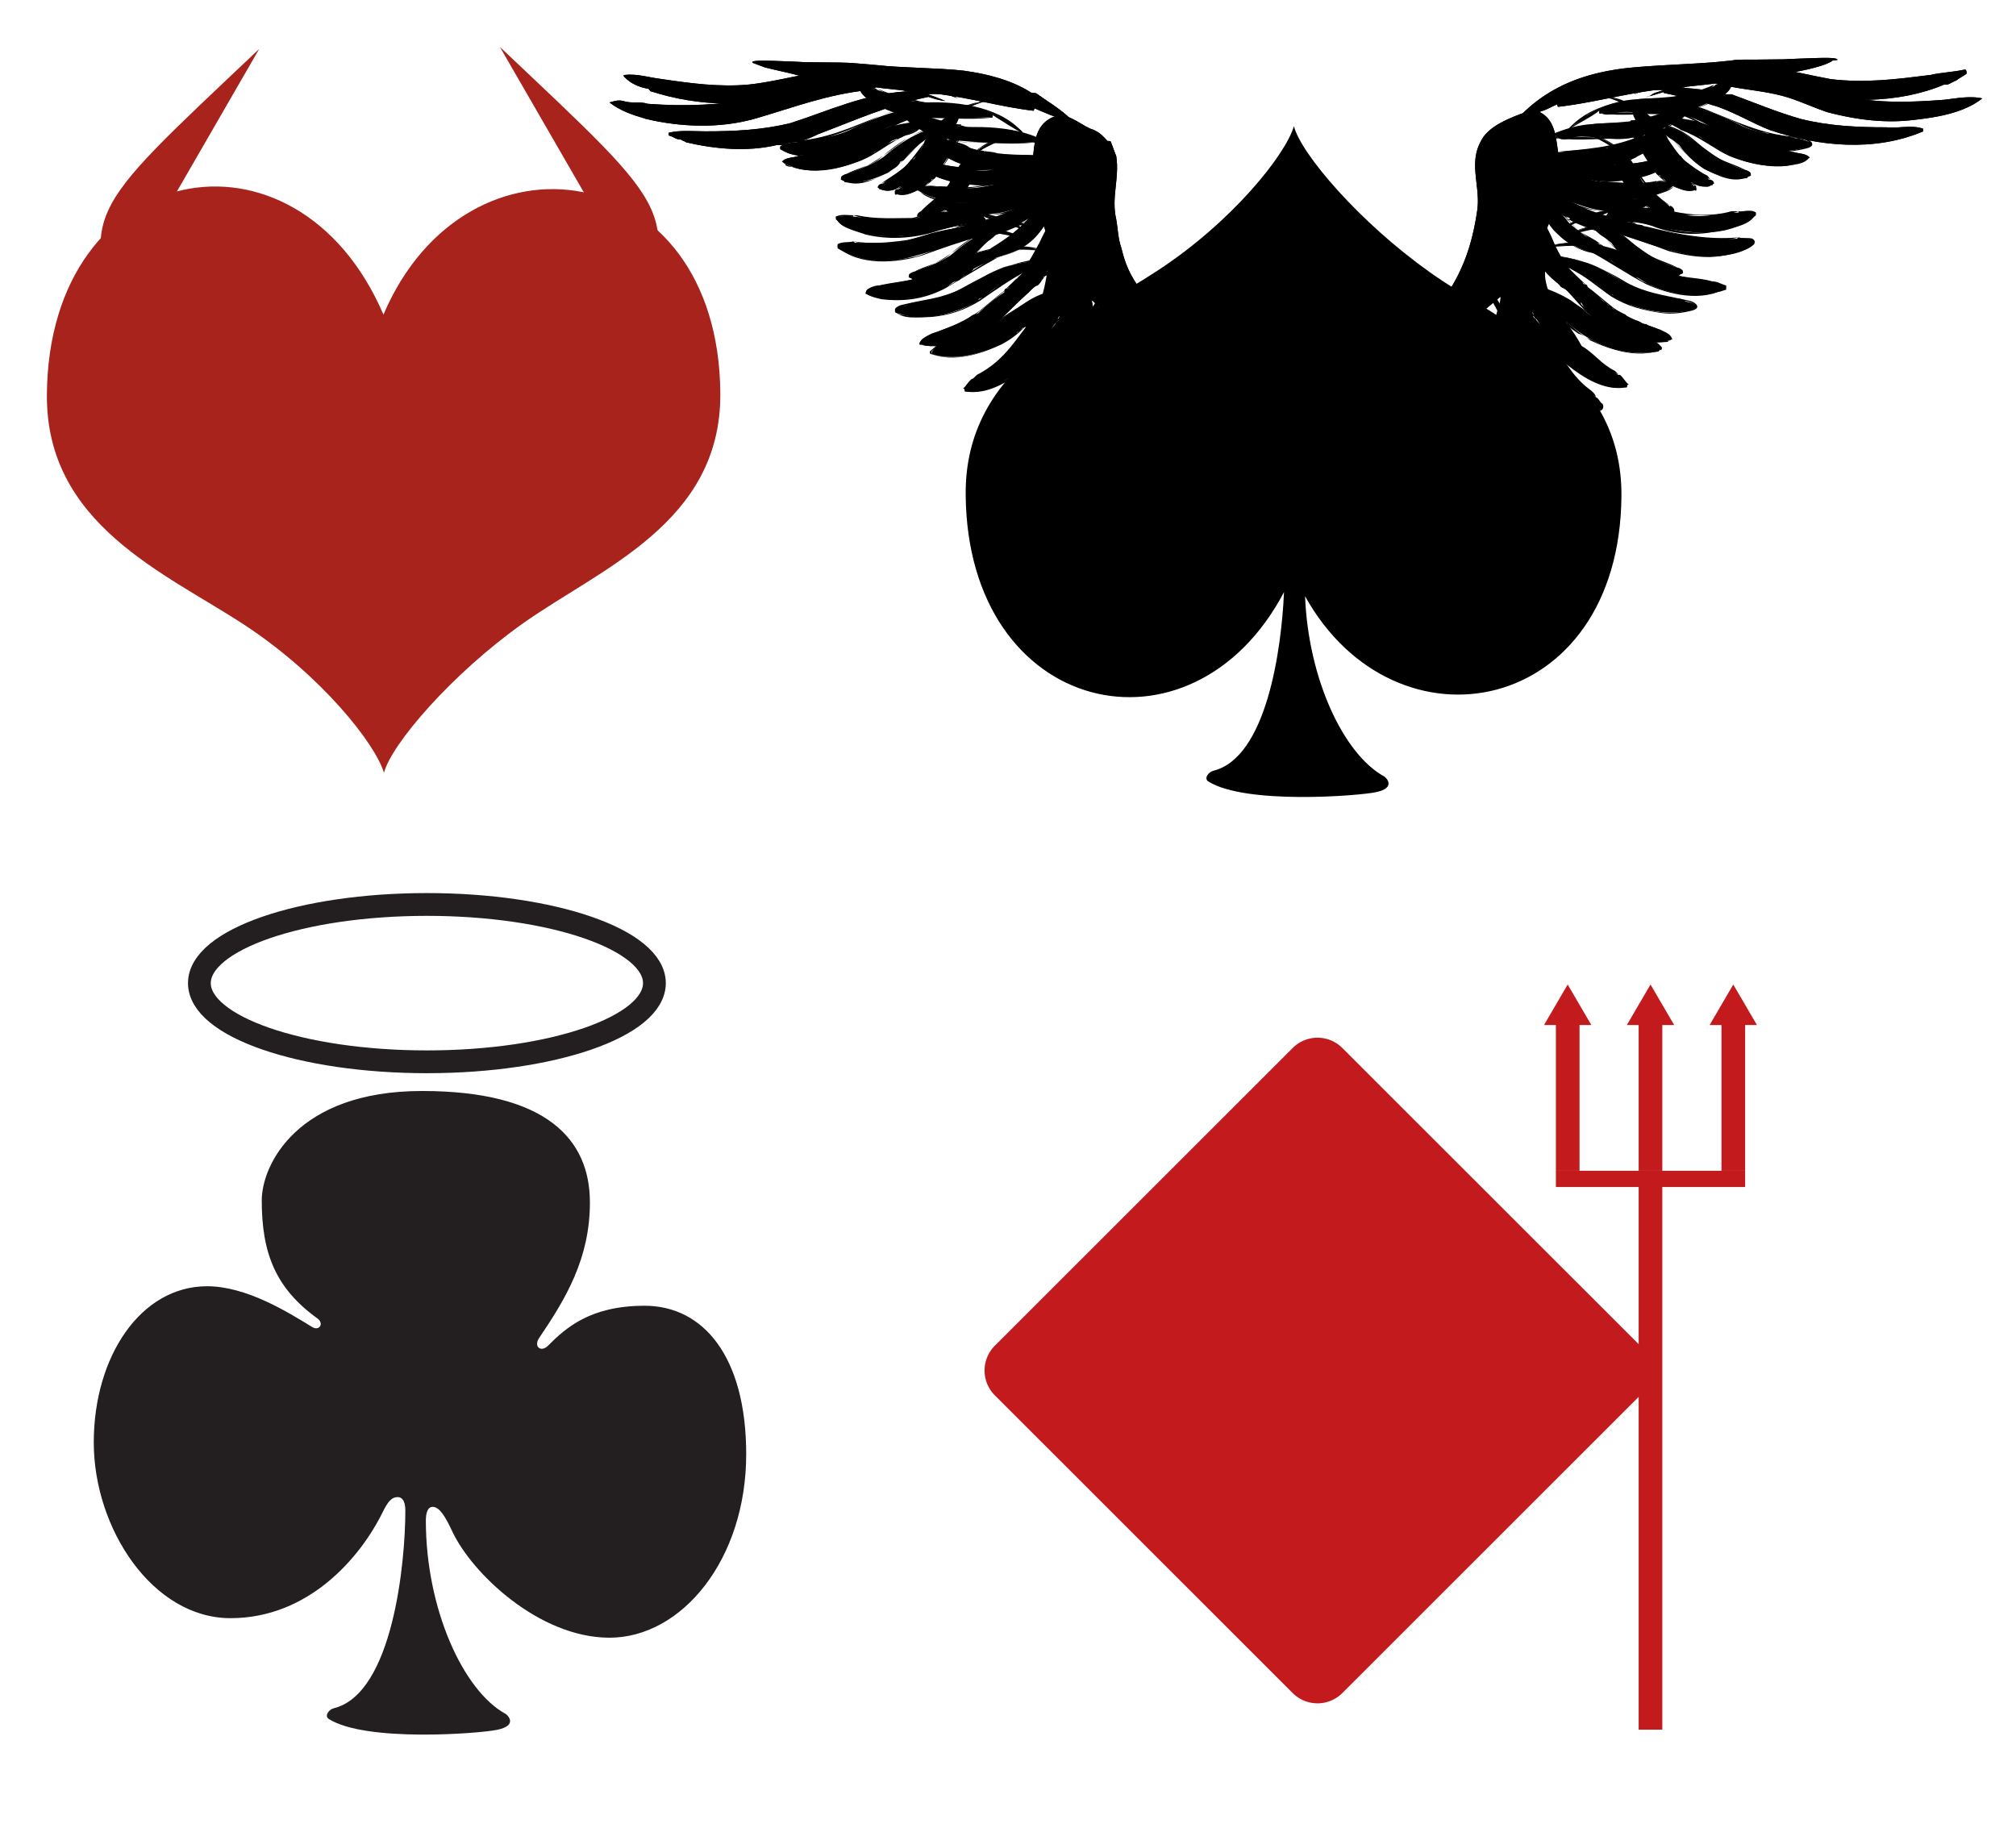 <svg xmlns="http://www.w3.org/2000/svg" viewBox="0 0 442.285 401.143"><g fill="#C31B1D"><path d="M359.84 295.25a7.698 7.698 0 010 10.886l-65.348 65.323a7.704 7.704 0 01-10.891 0l-65.347-65.322a7.697 7.697 0 010-10.887l65.347-65.322a7.706 7.706 0 0110.891.001l65.35 65.32zM356.91 224.89l5.19-8.89 5.19 8.89h-2.6v31.98h-5.19v-31.98zM338.74 224.89l5.19-8.89 5.19 8.89h-2.59v31.98h-5.19v-31.98zM375.07 224.89l5.19-8.89 5.19 8.89h-2.59v31.98h-5.19v-31.98z"/><path d="M341.34 256.87h41.52v3.554h-41.52zM359.5 260.43h5.189v119.06H359.5z"/></g><path d="M313.61 59.66c-15.178-10.746-28.176-25.849-29.742-31.974-1.828 6.252-13.498 20.938-29.895 31.675-16.91 11.069-42.306 21.42-42.114 49.111.337 48.671 49.667 59.797 69.836 21.434-.555 12.782-3.885 36.354-15.527 39.208-1.035.253-2.115 1.68-1.066 2.343 8.123 5.125 33.02 3.16 36.787 2.341 4.586-.981 2.102-3.273 1.803-3.438-8.904-4.84-16.674-21.393-17.375-39.546 19.859 35.688 69.072 26.272 69.406-22.041.18-27.678-25.53-37.348-42.12-49.1z"/><path d="M334.02 107.61c.764.604.381 1.509.381 2.112-4.967-.301-8.021-4.829-8.787-8.451-1.527-4.527-.762-9.055-1.145-13.583h1.145c-1.527-1.509-3.055-2.716-4.584-4.225 0-.302-.764-.302-.764-.906 1.529.906 3.057 1.811 4.203 3.019 2.293 2.414 3.82 4.829 4.584 7.546.381 2.717.381 5.132 1.146 7.546 1.146 2.112 2.293 4.226 3.82 6.339.01.3.01.3.01.6"/><path d="M334.02 107.61v1.812c0 .301-.764.301-1.146.301-4.584-2.112-6.494-5.433-7.641-9.356-1.146-4.226 0-8.149-.764-12.376.383 0 .764-.604 1.145-.302v.302c-1.145-2.112-3.438-3.923-5.348-5.433 1.529 1.208 3.439 2.112 4.203 3.622l.764.302c1.91 2.415 3.439 4.829 3.82 7.546.381 4.227 1.146 8.452 4.203 12.073.39.62.39 1.22.77 1.52.381 0-.764-.604 0-.905-3.057-3.623-4.203-8.15-4.586-12.375-.762-4.227-3.438-8.15-7.639-11.168-.383-.303-1.146-.604-1.91-.604 2.291 1.51 3.438 3.622 5.729 5.131-.381 0-1.527-.302-1.527.302.383 5.735-.764 11.772 3.057 17.206.764.603 1.146 1.206 1.91 2.112 1.527 1.207 3.439 3.622 5.73 2.113.01-.29.39-1.49-.76-1.8zM394 30.344c1.146 0 2.293.604 3.438.905v.604c-7.258 3.019-16.809.604-22.156-3.924-1.912-1.509-4.586-2.113-6.877-3.32-.764-.302-1.146-.604-1.146-1.207h.383c-3.059-.905-6.113.302-9.17 0 8.404-1.811 16.428.302 23.686 4.226 3.83 1.81 8.03 1.81 11.85 2.716"/><path d="M394 30.344c1.146 0 2.293.302 3.057.905v.604c-3.82 1.812-8.404 1.51-12.607.303h-1.146c-1.146-.604-2.674-.906-3.82-1.51-3.82-2.717-8.021-4.527-12.225-6.942.383 0 .383-.604.383-.604-3.059-.302-6.113 0-9.17.302 8.787-1.811 16.811.604 24.451 4.527 1.527.604 3.055 1.207 4.584 1.207.381 0 1.146.604 1.527.604 1.91-.302 3.82.905 5.348.302-6.875-.302-12.607-3.019-18.719-5.434-5.348-2.414-11.842-3.018-17.572-.905 3.055-.302 6.492-.302 9.551-.302-.383 0-.383.302-.766.302.766.905 1.91 1.208 2.676 1.812 3.818 1.509 6.875 3.924 10.695 5.734 4.967 2.113 11.08 2.717 16.428 1.207.764-.301 1.146-.604.764-1.207-.764-.905-1.91-.905-3.057-1.207l-.37.302zM391.25 13.017a348.95 348.95 0 015.373-.221c6.434-.254 6.244.058 6.527.35l-1.08.132c-3.182 2.49-21.283 4.692-37.633 6.323-7.822.89-14.77 2.925-22.666 3.845 0 0-.07-.271-.145-.542-1.107.445-1.643.811-2.789 1.272-1.777.565-2.959 1.344-4.814 1.338v-.604c6.438-6.35 14.41-9.062 23.275-10.018 7.107-.7 15.809-.858 21.312-1.493 2.451-.191 1.152-.343 5.979-.319 1.53-.001 4.86-.056 6.66-.063"/><path d="M391.25 13.017a348.95 348.95 0 015.373-.221c6.434-.254 6.244.058 6.527.35l-1.08.132c-3.182 2.49-21.283 4.692-37.633 6.323-7.822.89-14.77 2.925-22.666 3.845 0 0-.07-.271-.145-.542-1.107.445-1.643.811-2.789 1.272-1.777.565-2.959 1.344-4.814 1.338v-.604c6.438-6.35 14.41-9.062 23.275-10.018 7.107-.7 15.809-.858 21.312-1.493 2.451-.191 1.152-.343 5.979-.319 1.53-.001 4.86-.056 6.66-.063"/><path d="M423.42 16.459c2.674-.604 4.967-.604 7.641-1.207.383 0 .383.604.383.905-.766.604-1.529.906-2.293 1.51-.764.301-1.146.604-1.91.904h-.764c-9.934 4.227-22.922 4.227-33.236 1.208-6.496-2.112-12.99-2.415-19.867-3.019v-.604c-5.348.906-9.932 2.717-14.898 4.527.383 0 .764-.302.764-.604h.764c.766-.604 1.146-.905 1.912-1.207 2.291-.604 4.584-1.811 6.875-2.415 1.91-.302 3.82-.905 6.113-1.207 4.203-.604 8.023-.906 12.225-.604 4.967.604 9.551 1.811 14.518 2.716 7.64.909 14.52.002 21.78-.903"/><path d="M423.42 16.459c2.674-.604 4.967-.604 7.641-1.207.383 0 .383.604.383.905-.766.604-1.529.906-2.293 1.51-.764.301-1.146.604-1.91.904h-.764c-9.934 4.227-22.922 4.227-33.236 1.208-6.496-2.112-12.99-2.415-19.867-3.019v-.604c-5.348.906-9.932 2.717-14.898 4.527.383 0 .764-.302.764-.604h.764c.766-.604 1.146-.905 1.912-1.207 2.291-.604 4.584-1.811 6.875-2.415 1.91-.302 3.82-.905 6.113-1.207 4.203-.604 8.023-.906 12.225-.604 4.967.604 9.551 1.811 14.518 2.716 7.64.909 14.52.002 21.78-.903"/><path d="M426.48 21.892c2.674-.301 5.73-.904 8.404-.301-4.203 3.32-10.314 4.225-16.045 4.829-6.113.604-12.225-.302-17.955-1.812-2.676-.905-5.35-2.112-8.023-3.018-5.348-1.812-11.08-1.812-16.428-3.32-.381 0 0-.303.383-.303-1.91 0-3.439.604-5.348.604-.766 0-1.146.303-1.91.604-3.057.302-5.73 1.509-8.406 2.112.766 0 1.146-.604 1.91-.905 3.82-1.207 7.641-2.415 11.844-3.019a61.471 61.471 0 0114.898 0c4.584.906 8.404 2.113 12.607 3.019 7.65 2.416 16.05 2.114 24.08 1.51"/><path d="M426.48 21.892c2.674-.301 5.73-.904 8.404-.301-4.203 3.32-10.314 4.225-16.045 4.829-6.113.604-12.225-.302-17.955-1.812-2.676-.905-5.35-2.112-8.023-3.018-5.348-1.812-11.08-1.812-16.428-3.32-.381 0 0-.303.383-.303-1.91 0-3.439.604-5.348.604-.766 0-1.146.303-1.91.604-3.057.302-5.73 1.509-8.406 2.112.766 0 1.146-.604 1.91-.905 3.82-1.207 7.641-2.415 11.844-3.019a61.471 61.471 0 0114.898 0c4.584.906 8.404 2.113 12.607 3.019 7.65 2.416 16.05 2.114 24.08 1.51"/><path d="M413.87 27.929c2.674.303 5.348-.604 8.023.303v.604c-10.697 4.527-22.924 3.32-33.619-.303-3.82-1.509-7.258-3.621-11.461-5.131-3.82-1.207-7.641-2.113-11.844-3.019v-.604c-5.348-.302-10.695.905-16.045 2.112 9.17-3.018 20.248-3.621 29.799-1.207h1.146c4.967 1.812 9.932 3.924 15.281 5.434 6.11 1.509 12.23 1.811 18.72 1.811"/><path d="M413.87 27.929c2.674.303 5.348-.604 8.023.303v.604c-10.697 4.527-22.924 3.32-33.619-.303-3.82-1.509-7.258-3.621-11.461-5.131-3.82-1.207-7.641-2.113-11.844-3.019v-.604c-5.348-.302-10.695.905-16.045 2.112 9.17-3.018 20.248-3.621 29.799-1.207h1.146c4.967 1.812 9.932 3.924 15.281 5.434 6.11 1.509 12.23 1.811 18.72 1.811M393.62 33.362c.764.302 2.293.302 3.057.905v.604c-1.146 1.208-3.057 1.208-4.967 1.509-5.348.303-9.934-.904-14.516-3.32l-.383-.604c-1.527-.604-2.674-1.509-3.82-2.414-2.293-.906-4.584-1.811-6.494-3.019-.383-.302 0-.604.381-.604-3.055 0-6.111-.302-9.168.302 4.967-1.51 9.934-1.207 14.898 0 4.967 1.51 9.168 4.527 14.518 5.734 2.29.304 4.2.605 6.49.907"/><path d="M393.24 33.362c.764.905 2.291.604 3.438 1.207-1.91 2.414-6.877 1.51-9.934 1.207-6.111-.301-10.314-3.621-15.279-6.641-1.529-.904-3.439-.904-4.586-2.112.383-.302-.381-.604.383-.604-3.057-.604-6.494-.302-9.551 0 0 0 0 .302.383.302 2.291-.906 4.965-.906 7.641-.906 2.674.303 5.73.303 8.404 1.51 6.111 3.019 12.225 5.734 19.482 6.037-1.91-.303-3.438-.604-5.348-.906-3.057-.604-5.348-1.207-8.023-2.414-6.877-3.924-14.898-5.434-22.539-3.32 3.057-.302 6.113-.302 9.168-.302-.381 0-.381.302-.381.604.381.604 1.527.905 2.291 1.509 4.203 1.51 6.877 3.924 10.697 5.735 5.35 2.112 12.99 3.622 17.574.302-.75-.906-2.67-.906-3.81-1.208z"/><path d="M382.93 37.286c.764.302.764.302 1.145.905.383.604-.764.302-.764.905-3.438.303-6.877-.604-9.551-2.113-2.291-1.508-3.82-3.018-5.348-5.131l-3.439-2.717c0-.301-.383-.604-.383-.904.383 0 .766 0 .766-.303l-3.438-.905c-1.146 0-1.912-.302-3.057-.302 3.82-.302 7.258.905 10.314 2.414 4.58 3.02 8.02 6.641 13.75 8.151"/><path d="M382.54 37.286c.383.302 1.527 1.207 1.146 1.207-8.787 2.113-14.135-5.131-18.721-9.961-.383-.301 0-.604.766-.604-2.676-.302-4.586-1.509-7.26-1.207 3.439-.302 6.877.604 9.934 2.113 3.438 1.509 4.965 4.527 8.404 6.036 1.91.905 3.82 1.812 6.113 2.415-2.293-1.207-4.967-1.811-7.26-3.32-2.674-1.811-4.201-3.924-7.258-5.434-3.057-1.509-6.494-2.112-9.934-1.811 2.293.302 4.584.905 6.877 1.207-.766 0-1.146.604-.766.906.766.604 1.148 1.207 2.293 1.811 2.293 2.113 4.203 4.527 6.877 6.338 3.057 1.51 6.877 3.623 10.314 1.51v-.602c-.37-.302-.75-.604-1.52-.604z"/><path d="M374.9 39.399c.764.604 1.146 1.207.764 1.207-1.527.604-3.438.302-4.584-.604h-.764c-1.91-1.208-4.203-2.415-5.35-4.227l-.764-.301c-2.291-3.32-3.057-6.641-5.73-9.961v-.906h1.146c-2.291-1.207-4.203-2.414-6.877-3.32 3.057.604 5.35 1.812 8.023 3.32 2.291 1.51 3.818 3.32 4.967 5.434.381 1.509 1.527 2.717 2.291 3.924l.764.302c1.15 2.113 4.58 3.019 6.11 5.132"/><path d="M374.9 39.399c0 .301.383.904.383 1.207-.383.604-1.146.302-1.912.302-2.291-.604-4.201-1.509-6.111-2.717-3.057-2.716-4.967-5.735-6.113-9.356-.764-1.208-1.527-2.113-2.291-3.32v-.906h1.145c-2.291-1.207-4.584-2.414-6.875-3.32 2.291.906 4.584 1.51 6.494 2.717.381.302.764.906 1.146 1.207 3.438 1.812 4.201 4.83 6.111 7.547 2.293 2.717 4.967 5.131 8.406 6.641-.383-.303-.383-.604-.766-.906-1.91-.905-3.438-2.113-4.965-3.32-3.439-3.32-4.586-7.546-8.787-10.564-2.674-1.509-4.967-3.32-8.404-3.32 2.674.906 4.967 1.812 7.258 3.32-.383 0-.764-.302-1.146-.302l-.381.302c.764 2.717 3.055 4.527 3.82 7.244 1.91 4.527 7.258 10.263 14.135 8.451.01-.002.01-.907-1.14-.907z"/><path d="M371.46 40.606c0 .302.764.604.764.905-2.293 1.208-4.584-.604-6.494-1.509-.383-.303-.383-.604-1.148-.906 0 0-.381-.302-.381-.604-.381 0-.764-.302-.764-.302-1.527-2.716-3.439-5.433-4.967-8.451h.764c-1.527-1.208-3.438-1.812-5.348-2.415 3.057.604 5.73 1.811 8.023 3.622 1.527 1.509 2.672 3.32 3.82 5.132 1.16 2.113 3.84 3.019 5.74 4.528"/><path d="M371.46 40.606c.381.302.381.905.381 1.207-3.82.302-7.641-2.113-9.168-4.83-1.146-2.414-2.676-4.828-4.203-7.243h1.146c-1.91-.905-3.439-2.113-5.73-2.415 3.439.604 6.111 2.113 8.404 4.226 3.057 3.32 4.967 7.244 9.551 9.056-1.146-.906-2.291-1.51-3.438-2.113-1.529-1.207-3.057-2.414-3.822-3.924-1.908-3.622-6.111-6.641-10.695-7.244 1.91.604 3.82 1.207 5.348 2.415-.381 0-.381-.302-.764-.302l-.381.302c3.055 4.829 5.73 12.073 14.135 12.073-.37-.302.39-1.208-.76-1.208zM366.5 45.436c.381.302.764.905.764 1.208-2.676 1.509-4.967-1.208-7.26-2.113-.381-.303-.764-.604-1.145-.906-3.439-3.32-4.203-7.545-6.113-11.469h.766c-1.529-1.208-3.439-1.812-5.35-3.02 3.82 1.208 6.494 3.02 9.17 5.434 1.908 2.113 1.908 4.226 3.818 6.339.383 0 .766.302.766.302 1.13 1.81 3.04 2.716 4.57 4.225"/><path d="M366.12 45.436c.764.302.764.905.764 1.509-6.877-.301-10.697-6.036-11.842-10.865-.383-.906-1.146-1.208-1.146-2.113 0-.302-.764-.302-.764-.604v-1.207h.764c-.764-.604-1.527-.906-2.293-1.51-.764-.302-1.145-.604-1.908-.905-.766 0-1.146-.604-1.912-.604 4.586 1.208 8.023 3.623 9.934 6.641 2.291 3.623 4.584 7.244 8.787 9.357-3.82-2.414-6.113-5.734-8.404-9.357-1.912-3.018-5.73-5.734-10.316-6.641 1.912.906 3.82 1.812 5.732 3.02-.383 0-.766 0-.766.301v.906c1.529.905 1.529 2.414 1.91 3.621 1.91 4.528 6.113 10.564 12.607 9.66 0 0 .383-.906-.764-1.51l-.38.301zM321.42 123.91c.383.905.764 1.812.383 2.717h-.766c-1.145-.604-1.908-.905-2.674-1.812v-.604c-.764-.302-.764-.905-1.527-1.509s-.383-1.51-.764-2.113c-1.146-2.112-1.529-4.527-1.146-6.942.381-1.207.381-2.414 1.146-3.621.764-2.113 0-4.528.764-6.641h.764c-1.146-2.113-2.674-3.924-4.203-5.735 2.293 1.51 3.82 3.925 4.967 6.037 2.674 4.527.383 9.659 1.146 14.488.38 1.8 1.14 3.91 1.91 5.72"/><path d="M321.42 123.91c-.383.604.383 1.51.383 2.113 0 .302-.383.302-.383.604-4.967-2.112-6.877-7.848-6.113-12.073.383-3.622.766-7.244 1.529-10.866 0-.302.381-.302.764-.302-1.146-2.113-2.293-4.226-4.203-5.735 1.91 1.812 3.82 3.622 4.967 6.037 1.91 4.226.766 8.753.766 13.281.381 2.112 1.527 4.225 1.908 6.64 0 .302.383.302.766.302-1.146-2.112-1.529-4.226-2.293-6.64-.764-3.924 1.527-7.547 0-11.169l-1.146-2.716c-1.146-2.113-2.674-3.924-4.584-5.735h-.764c1.91 1.812 3.057 3.925 4.584 5.735h-1.146c-.764 2.716-.381 5.131-1.146 7.848-1.527 5.434-.764 11.771 5.35 15.394.764.302 2.291-.302 1.527-.905-1.16-.58 1.13-1.48-.78-1.79zM368.02 58.717c.764.301.764.301 1.146.905.383.604-.764.302-.764.905-3.439.302-6.877-.604-9.551-2.113-2.293-1.509-3.82-3.018-5.348-5.131l-3.439-2.716c0-.303-.381-.604-.381-.906.381 0 .764 0 .764-.302l-3.439-.905c-1.146 0-1.91-.302-3.057-.302 3.82-.302 7.26.905 10.316 2.415 4.59 3.018 8.03 6.64 13.75 8.15"/><path d="M367.64 58.717c.381.301 1.527 1.207 1.145 1.207-8.787 2.113-14.135-5.132-18.719-9.961-.381-.302 0-.604.764-.604-2.674-.302-4.584-1.509-7.258-1.207 3.438-.302 6.877.604 9.934 2.112 3.438 1.51 4.965 4.527 8.404 6.037 1.91.905 3.82 1.812 6.111 2.415-2.291-1.208-4.967-1.812-7.258-3.32-2.674-1.812-4.203-3.925-7.258-5.434-3.057-1.509-6.496-2.112-9.934-1.811 2.291.302 4.584.905 6.877 1.207-.764 0-1.146.604-.764.905.764.604 1.145 1.207 2.291 1.812 2.293 2.112 4.201 4.527 6.877 6.338 3.057 1.51 6.877 3.623 10.314 1.51v-.603c-.36-.302-.74-.603-1.51-.603zM326.38 118.78c.764.905.383 1.811.383 2.717 0 .302-.383.302-.766.302-3.057-1.811-4.584-4.226-5.73-6.942-1.145-3.32-.764-6.641.383-9.961.764-2.414.381-4.829.764-7.546h.764c-.764-2.113-2.291-4.226-4.201-6.037l2.291 1.812v.604c2.674 2.113 3.439 4.829 4.203 7.546.764 4.226-1.146 7.848 0 12.074.79 1.81 1.17 3.62 1.93 5.43"/><path d="M326.38 118.78c-.766.905 1.146 1.811 0 2.717h-.766c-3.055-1.812-4.201-4.527-5.348-7.244-1.91-5.735 1.146-10.866 1.146-16.602 0 0 .764-.604 1.146-.302-1.529-2.113-2.674-4.226-4.584-6.037 3.438 3.02 6.111 6.641 6.494 10.867.383 3.319-.764 6.64-.383 9.96.383 2.113 1.527 4.226 1.91 6.339 0 .302.383.302.766.302-1.148-2.112-1.91-4.226-2.293-6.339-.764-4.829 1.527-9.659-.764-14.186-1.146-2.415-2.676-4.83-5.35-6.943h-.764c1.91 1.812 3.438 3.924 4.584 6.037l-.381-.302c-.383 0-.766.302-.766.604 0 2.717-.381 5.433-1.145 8.149-1.529 5.735-.383 12.678 6.494 15.998.764.302 0-.604.764-.604-.38-.92 0-1.82-.77-2.43z"/><path d="M330.97 111.54c-.383.905 1.146 2.112 0 3.019h-.764c-4.203-2.717-5.348-6.339-6.113-10.263-.381-3.019 1.146-5.735 1.527-8.753 0-1.51-.381-3.32.383-4.83 0-.302.383-.302.766-.302v.302c-.766-2.112-1.91-4.226-4.203-5.734-.383-.303 0-.303.381-.303 3.057 3.019 5.732 6.339 5.732 10.264.75 5.726-.78 11.466 2.28 16.596"/><path d="M330.59 111.54c.383.905.766 2.112.383 3.019-.383.302-.764-.302-1.146-.302-1.145-.604-1.527-1.812-2.674-2.415-1.529-1.51-2.291-3.622-2.674-5.735-.764-5.131 1.527-9.96 1.527-15.092 0-.302.766-.302 1.146-.302-1.146-2.112-2.674-4.226-4.584-6.037 3.055 2.717 5.348 5.735 6.113 9.357.762 3.924-.766 7.547 0 11.47.762 2.113 1.145 4.226 2.291 6.339-.764-2.717-2.291-5.434-2.291-8.451 0-2.113.381-3.924.381-6.037.381-1.509 0-3.32-.381-4.829a18.155 18.155 0 00-5.732-7.849h-.764c1.91 1.812 3.057 3.623 4.586 5.735-.766-.302-1.148.604-1.148.604-.381 3.622-.762 6.641-1.527 10.263-.381 2.717 0 5.434 1.146 7.848.381.604.764 1.207 1.146 2.113 1.146 1.51 2.674 3.32 4.967 3.32-.03-.91.35-2.12-.79-3.02z"/><path d="M340.14 107.31c.381.905 1.527 1.811 1.145 3.018-2.674.303-4.584-1.509-6.111-2.716-2.293-2.414-4.586-4.83-4.967-7.848-.766-4.829-1.91-9.357-2.293-13.885h.766c-1.91-2.112-4.203-3.924-6.877-5.735 5.73 2.717 9.932 6.642 11.461 11.771.764 3.32 1.527 6.34 2.674 9.66 1.15 2.12 2.68 3.93 4.21 5.74"/><path d="M339.76 107.31c1.146.905 1.146 1.811 1.146 3.018-3.82-.301-6.113-3.319-8.404-5.734-1.146-1.812-1.912-3.622-2.293-5.433-1.146-4.226-1.146-8.15-2.293-12.375 0-.303 0-.604.383-.906h.764c-2.291-1.811-4.201-3.924-6.877-5.735 0 .303 0 .303-.381.303h.764c4.584 2.717 8.021 5.734 9.934 9.96.381 1.208.764 2.113 1.145 3.32 0 1.208.383 2.113.383 3.32 0 .604.381.905.764 1.509v.906c1.146 2.717 3.438 5.131 4.967 7.546 0 .604.383.302.764.302-4.201-4.227-5.73-9.357-7.258-14.79-1.146-5.132-5.35-9.356-11.08-12.376-.381 0-.764 0-.381.303 2.674 1.509 4.584 3.32 6.494 5.433l.383-.302c-.383.302-.766.302-1.146.302.381 3.622 1.527 6.942 1.908 10.564 0 4.829 2.676 9.658 8.023 12.979.764.301 1.146.604 1.91.904.766.303 1.91.604 2.293-.301 0-.906-.764-1.812-1.146-2.717h-.73z"/><path d="M342.81 101.88v.604c.766.603 1.146 1.811 1.146 2.717-6.875-1.208-10.695-6.942-12.225-12.074-.764-2.717-.381-5.434-.764-8.149-.383-1.811-1.529-3.622-1.146-5.735h.764c-1.908-2.415-4.584-4.226-7.258-6.036 5.73 2.717 9.934 6.941 11.461 11.771 1.91 6.036 3.44 11.771 8.02 16.903"/><path d="M342.43 101.88c.764.904 1.146 2.112 1.146 3.32-7.641-2.114-11.461-8.452-12.225-14.489-.383-3.32-.383-6.64-1.529-9.96 0-.604-.383-1.208.383-1.51h.764c-2.291-1.811-4.201-3.622-6.494-5.433-.383-.303-.764-.303-1.146-.303h.764c.383.604 1.146.906 1.527 1.208.766.302 1.148.604 1.912.905 5.73 4.227 8.404 9.659 8.787 15.695 1.527 3.623 3.438 7.547 6.492 10.565-1.908-2.415-3.438-4.83-4.965-7.546-1.91-3.623-1.527-7.849-3.439-11.471-2.291-3.924-5.729-7.546-10.695-9.658-.383 0-.383 0-.383.301 2.291 1.812 5.35 3.32 6.877 5.735l.381-.302c-.381.302-.764.302-1.146.302v1.812c1.529 3.621 1.146 7.244 1.912 10.865.381 2.416.764 4.528 2.674 6.641 2.674 3.02 4.965 6.642 9.932 6.642.383 0 .383-.604.383-.906-.74-.9-.74-1.81-1.89-2.41z"/><path d="M345.1 87.994c.383.906 1.529 1.51 1.529 2.415-1.529 0-3.057-.604-4.586-1.207-3.82-1.51-6.875-4.226-8.021-7.546-1.527-3.32-3.439-6.037-4.586-9.357 0-.302.383-.302.766-.302-1.91-.905-3.82-2.113-6.113-3.319h-.764c8.023 1.509 12.607 7.545 15.281 13.582l.764.302c1.53 2.112 3.82 3.622 5.73 5.432"/><path d="M344.72 87.994c.381.906 1.527 1.51 1.527 2.415-4.967-.604-9.168-3.621-11.461-6.941-1.91-3.019-2.674-6.642-4.584-9.659 0-.604-.766-.906-.383-1.51l.383-.302-6.877-3.621c1.146.904 3.057.904 4.584 1.811 3.057 1.811 5.73 3.924 7.641 6.339.766 1.509 1.146 3.32 2.293 4.829 2.293 2.415 4.201 4.829 7.258 6.64-1.527-1.811-3.82-3.018-5.348-4.828-3.057-3.623-3.82-7.547-7.641-10.565-2.293-2.112-5.348-3.019-8.404-4.225h-.766c.766.604 1.912.904 2.674 1.206.383.302 1.148.604 1.912.906s1.527 1.509 2.674 1.509h-.766v.905c1.529 3.02 3.059 6.037 4.586 9.056 1.91 4.226 6.494 8.451 12.607 8.451.39-.906-.75-1.811-1.9-2.416z"/><path d="M350.07 87.09c.764.904 1.527 1.509 1.527 2.414-.381.604-1.908.302-2.674.302-3.438-1.207-6.494-2.716-8.404-5.434l-.764-.301c-1.529-1.812-2.674-3.622-3.438-5.735-.383-1.811-.766-3.622-1.529-5.434-.764-1.207-1.146-2.716-2.291-3.923v-1.51h.764c-1.91-1.811-4.584-3.019-7.26-3.924.766-.604-1.145 0-.383-.604 8.023 2.717 13.754 8.451 16.428 15.092 1.13 3.623 4.95 6.339 8.01 9.057"/><path d="M349.69 87.09c.764.904 1.527 1.509 1.527 2.716-2.674 0-4.967-1.207-7.26-2.415-.381-.301-.764-.905-1.146-1.207-6.111-3.622-6.111-9.658-8.404-14.488-.764-1.207-1.145-2.415-1.908-3.622.381-.302.381-.604 1.145-.604-2.674-1.811-4.965-3.32-8.023-4.527l-.381.302c1.146 0 1.91.302 2.674.905h.766c3.438 1.812 6.494 3.622 8.785 6.339.383.604.764.905 1.146 1.509 1.146 2.113 1.91 4.226 3.057 6.339.764 1.207 1.527 2.113 2.291 3.32 1.91 2.113 3.82 3.924 6.113 5.434 0-.604-.764-1.208-1.146-1.51-5.348-3.924-6.877-9.357-10.314-14.187-3.057-3.924-7.258-6.64-12.607-8.451 0 0-1.145 0-.764.302 3.057 1.207 5.348 2.717 8.023 4.226-.383 0-1.146 0-1.146.302.383 1.208.764 2.112 1.146 3.32 3.057 7.546 5.729 16.601 16.809 19.016 1.527.302 1.91-.604 1.527-1.509-.77-.303-.77-1.51-1.91-1.51z"/><path d="M361.53 74.714c1.146 0 1.91.604 2.674 1.208.381.301 0 .904-.381 1.207-8.787 1.509-16.811-2.717-21.777-8.149-2.291-1.812-4.584-3.32-6.875-5.132.381-.302-.383-.604.381-.604-.764-.302-1.91-.604-3.055-.906-2.293-.301-4.203 0-6.496-.604 6.877-.604 13.371.906 18.721 4.227 1.91 1.509 3.82 3.019 6.111 4.527 3.057 1.509 6.113 3.018 9.934 3.622.41 0 .41.302.79.604"/><path d="M361.53 74.714c.764.604 1.91.604 2.674 1.509v.604c-4.584 1.51-9.932 0-14.135-1.811-.381-.302-1.146-.604-1.91-.905-3.057-1.812-4.967-4.227-7.258-6.339-1.912-1.207-3.439-2.414-5.35-3.924-.381-.302.383-.905.383-.905-2.293-.604-4.967-.905-7.641-1.208-.383 0-1.527-.604-1.91.303 6.113-.906 12.225.604 17.191 3.622 5.75 3.62 10.71 7.242 17.97 9.054l.383-.302c-4.203-.604-7.641-2.717-11.461-4.226-6.113-5.132-15.281-9.961-24.451-8.149 3.438 0 6.496.604 9.551 1.207v-.302c-.381.302-.764.905-.381 1.207 1.527 1.51 3.438 2.113 4.967 3.32 1.145 1.208 3.055 2.112 3.818 3.924.383.604 1.529 1.207 2.293 1.812 1.146.301 1.91.905 2.674 1.509 4.586 2.112 10.314 3.924 15.281 2.112.381 0 .381-.301.381-.604-.762-.905-1.527-1.509-2.672-1.811l-.38.303z"/><path d="M363.82 72.299c1.145.604 2.291 1.207 3.055 2.113-4.201 1.811-8.404-.302-12.225-1.51-.764-.604-1.91-.905-2.674-1.509-1.91-1.51-3.82-2.716-4.967-4.829-1.527-1.811-3.82-3.019-5.73-4.83-.381-.604-1.527-.905-1.145-1.811 0-.302 0-.302.381-.302-1.529-.604-3.438-.604-4.967-1.208-1.527-.301-3.055 0-4.201-.604 7.639 0 15.281 2.717 20.246 8.15.383.302.766.302 1.146.905 0 0 .383.302.766.302 0 .302.381.604.381.604.764.302 1.91.906 2.674 1.208 0 0 .383.301.383.603 1.146.604 2.674.604 3.438 1.51h.764c.76.604 1.91.604 2.67 1.208"/><path d="M363.82 72.601c1.145.302 1.91.905 2.674 1.51.381.302 0 .604-.383.604-2.291.302-4.584.302-6.877-.604h-1.145c-4.584-1.51-8.023-4.227-11.08-7.244-.381-.302 0-.604-.381-.905-2.293-1.812-3.822-3.924-6.494-5.434 0-.302 0-.604.381-.905-2.293-1.208-5.348-1.208-8.021-1.812-.383 0-1.146-.302-1.146.303 1.91-.303 4.201 0 6.111.301.383 0 1.146.604 1.527.604 3.057.604 5.732 1.812 8.406 3.32 3.057 2.416 5.348 4.83 8.785 6.942 2.3 1.509 4.97 2.113 7.64 3.32l.381-.302c-3.82-1.207-7.258-2.717-10.314-4.829-4.201-3.32-7.641-6.942-13.371-8.452-3.057-.604-6.113-1.811-9.168-.904 3.055.301 6.111.604 8.787 1.811 0-1.811-.383 0-.383 0 .383 1.207 1.91 1.811 2.674 3.019.381.302.764.302 1.146.604 2.291 2.415 3.82 4.527 6.494 6.641 4.203 3.019 9.551 5.433 15.664 4.829.381 0 .381-.604 1.145-.604-.381-1.207-1.527-1.51-2.674-2.113l-.39.3z"/><path d="M369.17 65.659c.383.604 1.527.604 2.293.905l.764.604c0 .302 0 .604-.383.604-5.73 1.811-12.225.302-17.572-2.414 0 0-.383-.303-.383-.604-.381-.303-1.146-.303-1.527-.604-2.674-3.019-6.877-4.226-9.934-6.641-.383-.302 0-.604.381-.604-3.055-.302-6.111-.302-9.168-.302 6.877-1.207 14.518 0 20.248 3.924 4.59 2.717 9.55 4.528 15.28 5.132"/><path d="M368.79 65.961c1.146 0 2.293.302 3.057.905v.604c-4.584 2.112-9.932.906-14.135-.604-.764-.604-1.91-.905-2.674-1.207-2.293-1.812-4.584-3.019-6.494-4.83-.383-.302-1.146-.302-1.529-.604 0-.302-.381-.604-.381-.604-1.529-.302-2.293-1.509-3.822-1.812.383-.302-.381-.905.383-.905-3.055-.302-6.494-.905-9.551-.302 4.967-.905 10.314-.302 14.9 1.207 3.438 1.207 6.111 3.32 9.551 5.132 3.42 1.51 6.86 2.114 10.68 3.02l.383-.302c-4.203-.905-8.404-1.51-12.225-3.622-6.877-4.227-15.281-7.547-23.686-5.434 3.057 0 6.494 0 9.549.604 0-1.811-.381 0-.381 0-.383.604.764.906.764 1.207.383.303 1.146.303 1.529.604 3.438 1.812 5.73 3.925 8.787 6.037 3.438 2.113 6.875 3.019 11.076 3.623 2.293.302 4.586 0 6.879-.604.764-.302 1.145-.604.764-1.207-.764-.905-1.91-.905-3.057-1.207l-.37.301z"/><path d="M375.28 61.734c1.145.604 3.438.604 3.438 1.812-6.113 2.113-13.754 1.208-19.102-2.415-.383-.302-1.146-.302-1.527-.604-1.529-1.207-3.057-2.113-4.584-3.32h-.766c-1.146-.905-2.291-1.207-3.438-1.811-.383-.303-.383-.604-1.146-.906-.383-.302 0-.302.383-.302-3.057-.604-6.113-.301-9.17 0 8.787-2.717 17.191.905 24.832 4.829 3.45 1.812 7.27 2.114 11.09 2.717"/><path d="M375.28 62.037c1.145.301 2.674.301 2.674 1.207.381.604-1.146.905-1.91.905-4.967.905-9.551.302-13.754-1.509-.381-.303-1.146-.604-1.91-.906-3.438-2.112-6.111-4.226-9.551-6.036h-.764c-.381-.604-1.527-.604-1.527-1.51l.381-.301c-3.057-.303-6.494 0-9.551 0 6.113-.604 12.225-.906 17.957 2.112 5.73 3.019 11.08 5.132 17.95 6.038l.381-.303c-3.057-.905-6.111-.604-9.168-1.811-8.404-3.924-17.574-8.753-27.508-5.735 3.057 0 6.496-.604 9.553 0v-.301c-.383.301-.766.603-.383.904 4.584 2.415 8.404 5.132 12.988 7.546 5.35 2.416 12.225 3.925 17.574.906v-.604c-1.146-.303-1.91-.906-3.057-.906l-.37.304zM381.02 52.378c1.145 0 2.674-.302 3.82.604v.604c-4.967 3.32-11.844 3.32-17.574 1.509-4.967-1.206-9.551-3.018-14.518-4.526v-.906c-3.055.604-6.111.906-8.787 1.811 5.35-2.414 11.844-3.319 17.574-1.509 6.49 1.507 12.61 2.715 19.49 2.413"/><path d="M381.02 52.378c1.145.604 2.674 0 3.82.905C381.4 56 376.43 56.302 371.85 56c-6.111-.604-11.078-3.622-16.809-5.132-.764 0-1.527-.301-2.293-.604-.381-.302.766-.302.383-.604-3.057 0-6.113.906-9.17 1.811 8.787-4.225 18.338-.904 27.889.604 3.057.604 6.494.905 9.551 0-6.494.604-12.988-.604-19.102-2.113s-13.371-1.509-18.719 1.812c3.057-.906 6.113-1.51 9.168-2.113 0 .302-.381.302-.381.604 0 .303.381.604.764.604 4.584.906 8.787 2.717 12.988 4.226 3.439.906 6.877 1.51 10.314 1.208 2.293-.302 4.586-.604 6.496-1.51.764-.302 3.055-1.509 1.527-2.414-.764-.302-1.91 0-3.057-.302l-.38.301z"/><path d="M381.4 46.644c1.146-.604 2.674-.303 3.82 0v.604c-7.641 6.338-18.719 3.32-27.887.905-1.148 0-2.293-.302-3.439-.302-.381-.303-1.146 0-1.146-.604v-.604c-1.146.301-2.291.904-3.82.904-1.527.303-3.057 1.208-4.584 1.812 1.146-.604 1.91-1.509 3.438-1.509.383 0 .383-.604.766-.604 6.875-2.415 14.516-1.51 21.775 0 3.82.605 7.26-.602 11.08-.602"/><path d="M381.4 46.644c1.146 0 2.674-.303 3.82.301-2.291 2.717-6.494 3.32-10.314 3.924-5.348.604-9.934-.905-14.9-2.414-2.291-.604-4.965-.604-7.258-1.207.383-.303-.381-.604.383-.604-2.293 0-4.203.904-6.494 1.509-.766 0-1.146.604-1.529.905h-.764c-.383.302 0 .302.383.302 6.875-4.226 16.426-4.226 24.066-2.112 4.203-.303 8.787.604 12.607-.906h-1.527c-4.203 1.207-8.787.906-12.99 0-7.641-1.509-15.662-1.207-22.539 2.717v.604c.764-.604 1.91-.905 2.674-1.207 1.91-.906 3.82-.906 5.73-1.811 0 .301-.381.604-.381.604.381.604 1.527.604 2.291.905 3.057.604 6.113.604 8.787 1.811 4.584 1.509 9.168 1.812 13.754.604 3.055-.604 7.258-1.208 8.021-3.924-1.146-.906-2.674 0-3.82-.303v.302zM314.16 126.63v2.415c-4.203-1.51-4.203-5.132-5.35-8.15.766-3.621.766-7.244 2.293-10.865-.764-1.51-1.91-3.019-3.057-4.528 3.439 2.415 4.584 5.735 4.967 9.056 0 1.811-.383 3.622-.383 5.434 0 2.12 0 4.54 1.53 6.65"/><path d="M313.78 126.63c.383.905.383 1.509.383 2.415-2.674-.604-3.82-3.32-4.584-5.434-1.529-4.527.764-8.753 1.145-13.281 0-.604.766 0 .766 0-.766-1.811-1.91-3.319-3.439-4.829 1.529 1.51 3.057 3.019 3.82 4.829 0 .906.764 1.51.764 2.416.383 4.527-1.145 9.658 1.529 13.884-2.293-4.226-.766-8.753-1.146-13.28-.383-2.717-1.91-5.132-3.82-7.245-.383 0-.766-.604-1.527-.604 1.91 1.208 2.291 3.019 3.438 4.528-.383 0-.764 0-.764.301-.383 2.717-.764 5.434-1.529 8.15-.764 3.924.766 7.848 4.584 10.564.383.302 1.146 0 1.146-.303 0-.6.76-1.81-.76-2.11z"/><path d="M309.58 125.42v2.112c-2.676-.905-3.439-3.018-4.203-4.829-.764-2.716-.383-5.131.381-7.848.766-1.509 1.146-3.019.766-4.528h.764c-.383-.904-.764-1.811-1.529-2.716-.764-.604-.381-1.208-1.527-1.51 3.057 1.51 3.82 4.83 4.584 7.546.383 1.51-.383 3.321-.764 4.83-.38 2.43.76 4.54 1.53 6.95"/><path d="M309.19 125.42c.383.604.383 1.509.383 2.112-3.822-1.509-4.586-5.131-4.203-8.149 0-.905-.383-1.811 0-2.716 1.527-2.113 0-4.528 1.91-6.34-.383-1.509-1.529-3.018-2.674-4.226 1.527 1.812 3.057 3.925 3.818 6.037.383 3.019-.762 5.735-.381 8.753.381 1.51.764 3.019 1.529 4.528v-.604c-1.91-3.622-.383-7.545-.766-11.469-.383-2.717-1.91-5.735-4.584-7.547 1.146 1.51 2.293 3.019 3.057 4.527h-.764c-.383 3.623-1.91 6.943-1.529 10.263.383 2.717 1.146 6.037 4.586 6.642.75.32.75-1.5-.4-1.8zM317.6 121.8c-.383.604 1.146 1.509 0 2.112h-.764l-1.91-1.509v-.604c-1.91-1.509-2.293-3.622-2.676-5.434 0-3.621.383-7.546 1.912-11.167-.766-1.51-1.912-3.019-3.057-4.528 2.291 1.812 3.82 3.924 4.584 6.339 1.146 3.019-.383 5.735 0 8.753.383 1.208.383 2.113.764 3.32.39.91.78 1.82 1.16 2.72"/><path d="M317.6 121.8v2.112c-4.203-1.509-5.73-6.036-4.967-9.356.383-3.019.383-6.339 1.529-9.356l.381.301c-.764-1.811-1.91-3.319-3.438-4.829 2.291 1.51 3.438 3.32 4.201 5.433 0 .906.383 1.51.766 2.415 0 4.55-1.15 9.08 1.53 13.3-.383-1.509-1.146-3.32-1.527-4.829-.766-3.321.764-6.642-.383-9.961-.764-2.415-2.293-4.527-4.201-6.339h-.766c1.91 1.208 2.293 3.32 3.82 4.528-.764-.303-.764.301-1.146.603-.381.604 0 1.51 0 2.415-.764 3.622-1.908 7.244-.381 10.866.764 1.811 2.291 4.226 4.584 5.131.77-.61.39-1.51.01-2.42zM376.05 18.874c1.146-.303 2.291-.906 3.82-.604v.604c-.383.905-1.146 1.509-2.293 2.113-3.438 2.112-6.494 3.319-10.697 3.924-3.82.604-7.641-.604-11.461-.303-1.527.303-3.438 1.207-4.584-.302-1.91 1.208-4.201 2.415-6.494 3.622 3.82-3.018 8.023-5.433 13.371-6.037 2.674-.301 5.73-.301 8.404-.604 3.44-.3 6.87-.904 9.93-2.413"/><path d="M376.05 18.874c1.146-.303 2.291-.303 3.438-.604l.383.301c-3.057 3.925-8.404 6.037-14.135 6.34-4.586 0-9.17-.604-14.137 0-.381 0-.381-.303-.381-.604-2.674.604-4.203 2.415-6.877 3.622v.604c.764-1.207 1.91-2.112 3.438-2.717l.383-.604c3.438-1.811 6.494-3.018 10.314-3.32 3.439 0 6.877 0 10.314-.604.766-.301 1.91-.301 2.676-.604 1.527-.604 3.438-.604 4.584-2.113-3.057 1.51-6.877 2.113-10.314 3.02-8.023-.303-17.191 1.207-21.777 6.941 2.293-1.509 4.967-2.717 6.877-4.226v.604c5.348.604 10.314 0 15.664 0 3.438-.303 6.494-1.208 9.551-2.717 1.527-.906 4.584-2.415 3.438-4.227-1.14.605-2.67.002-3.43.908z"/><path d="M366.5 24.307c1.146-.302 2.291-.905 3.82-.604v.604c-.383.905-1.146 1.509-2.293 2.113-3.439 2.112-6.494 3.32-10.695 3.924-3.82.604-7.641-.604-11.463-.302-1.527.302-3.438 1.207-4.584-.302-1.91 1.207-4.201 2.415-6.494 3.622 3.82-3.019 8.021-5.434 13.371-6.037 2.674-.302 5.73-.302 8.404-.604 3.42-.301 6.86-.906 9.92-2.414"/><path d="M366.5 24.307c1.146-.302 2.291-.302 3.438-.604l.383.302c-3.057 3.924-8.404 6.037-14.137 6.339-4.584 0-9.168-.604-14.135 0-.381 0-.381-.302-.381-.604-2.676.604-4.203 2.415-6.877 3.622v.604c.764-1.207 1.91-2.113 3.438-2.717l.383-.604c3.438-1.811 6.494-3.019 10.314-3.32 3.439 0 6.877 0 10.314-.604.764-.302 1.91-.302 2.676-.604 1.527-.604 3.438-.604 4.584-2.113-3.057 1.51-6.877 2.113-10.316 3.019-8.021-.302-17.191 1.208-21.775 6.942 2.293-1.51 4.967-2.717 6.877-4.226v.604c5.35.604 10.314 0 15.664 0 3.438-.302 6.494-1.208 9.551-2.717 1.527-.905 4.584-2.415 3.438-4.226-1.12.605-2.65.001-3.41.907z"/><path d="M360.77 29.74c1.527 0 2.674-.905 4.201-.604v.604c-2.674 4.226-8.787 6.036-14.516 6.942-5.73.604-11.463-.303-17.191 0-.383 0-1.529.301-1.529-.303l.383-.301c-2.676 1.207-5.348 2.716-7.641 4.527 5.348-6.037 15.664-7.244 24.449-7.848 4.21.002 8.03-1.206 11.85-3.017"/><path d="M360.77 30.042l3.438-.906s.381.303.764.303c-1.91 3.32-6.111 4.829-9.932 6.338h-1.146c-5.73 1.812-11.844-.301-17.955.906-1.146 0-2.674-.303-3.82 0v-.604c-3.057 1.207-5.73 2.716-8.023 4.829 1.527-1.208 3.057-2.415 4.586-3.32 2.674-2.112 6.111-3.019 9.549-3.924 4.967-.905 10.316.302 15.283-1.509h1.145c1.9-.604 4.2-1.208 6.11-2.113.381-.302-.383-.302-.766-.302-6.111 2.716-12.605 3.019-19.1 3.622-6.496.302-12.607 2.717-16.811 7.244-.381.302 0 .302.383.302 2.293-2.113 4.965-3.019 7.258-4.829 0 .301 0 .904.383.904 5.73-.301 11.461 0 17.191 0 3.438-.301 6.494-.904 9.551-2.414.764-.604 1.527-.905 2.674-1.51 1.146-.904 2.674-1.811 3.438-3.018.383-.604 0-1.51-1.145-1.207-1.14.604-2.29.302-3.05 1.208z"/><path d="M363.06 35.173c1.146-.604 2.676-.302 3.82-.604 0 .302.766.604.383.906-.383.604-1.146.604-1.527 1.207h-.766c-2.674 2.112-6.494 2.414-9.932 3.018-2.674.303-5.348-.301-8.023-.604-4.203-.905-8.023-1.207-12.225-1.811-.383 0-.383-.303-.383-.604-2.674.905-5.348 2.112-8.021 3.018 5.348-3.32 12.225-5.131 19.482-3.924 6.12.908 11.47.304 17.2-.602"/><path d="M363.06 35.173c1.527.303 2.676-.604 4.203-.302-1.527 2.112-4.584 3.019-7.26 3.622-1.145.302-1.908.906-3.055.906-3.057 0-6.494.301-9.551-.303-4.203-1.207-8.023-1.509-12.225-1.811-.383 0-.383-.303-.383-.604-3.057.604-6.111 1.811-8.404 3.32 4.967-3.623 11.842-5.132 18.338-4.527 3.82.604 7.258 1.207 11.078.904 2.293-.301 4.967-.301 7.258-1.509-4.201 1.208-8.785 1.812-13.369.905-8.406-1.207-17.574-.604-23.305 4.227 1.146-.604 2.674-1.208 3.82-1.812 1.527-.604 3.057-.905 4.201-1.509-.381.604.766.604.766.905 2.674.302 5.348.302 8.021.905h1.529c7.258 2.415 16.809 1.51 22.539-3.018v-.906c-1.53-.298-2.67.305-4.2.607z"/><path d="M363.44 40.003c1.527 0 2.674-.303 4.203.301-3.82 3.623-10.697 3.924-16.428 2.717s-10.697-3.018-16.428-4.226v-.604c-2.291.604-4.584.905-6.877 1.812-.764 0-1.145.604-1.91.301 6.877-3.018 15.664-3.621 22.922-.904 1.91.604 4.203.604 6.113.904 3.07.302 5.75-.301 8.42-.301"/><path d="M363.06 40.003c1.527 0 3.057-.303 4.203.301v.604c-8.023 4.527-17.955 2.415-25.979-.905-1.145-.303-2.674-.604-4.201-.604-.764-.303-1.91-.303-2.293-.906l.383-.302c-3.057.302-6.113 1.208-9.17 2.112 2.293-.904 4.203-1.509 6.496-2.112 3.438-.604 6.875-.905 10.312-.302 3.439.905 6.879 1.811 10.316 2.414 3.055.303 6.111.303 9.168 0 .383-.301 1.146 0 1.146-.604-4.203.906-8.023.303-12.225 0-8.023-2.717-17.191-3.32-25.215.604-.383.303 0 .303.383.303 2.674-1.51 5.73-1.207 8.404-2.415v.905c5.73.906 10.697 2.717 16.045 4.227 3.82.904 8.023.604 11.844-.604 1.908-.303 4.584-.906 4.967-2.717-1.51.302-3.04-.905-4.57.001z"/><path d="M358.48 43.624c1.146.303 3.057 0 3.439 1.208-4.584 2.415-10.316 1.812-14.9.302s-8.787-3.622-13.371-5.734c-.381-.303 0-.303.383-.303-3.057 0-5.73.303-8.406.906 4.586-1.812 9.934-1.812 14.9-.604 3.82.904 6.877 2.716 10.697 3.621 2.29.303 4.96.303 7.26.604"/><path d="M358.48 43.624c1.146.604 2.674.303 3.439 1.208-4.584 2.112-10.316 2.112-15.281.302-4.203-1.811-8.023-3.924-12.607-5.434v-.604c-3.057-.302-5.73 0-8.406.604 0 0 0 .303.383.303 8.023-3.02 16.428 0 23.688 2.717 3.055.904 6.111.904 9.168.904-3.439-.604-7.26-.301-10.697-1.509-6.877-3.019-15.281-5.132-22.541-2.112 2.676-.303 5.35-.906 8.023-.906v.604c1.91 1.208 4.584 1.208 6.496 2.415 3.818 2.717 8.021 4.226 12.988 4.226 2.674.303 7.641.303 8.787-2.113-1.15-.302-2.3-.906-3.44-.605z"/><path d="M357.33 48.756c1.145 0 1.527.604 2.672.604 0 .302.383.604.383.604-.383.604-1.146.604-1.91.905-4.965.604-9.551-.301-13.752-2.414 0 0-.383-.302-.383-.604-.383-.303-1.146-.303-1.529-.604-2.291-2.717-6.492-3.623-9.168-6.037-.381-.302 0-.302.383-.302-2.674-.604-5.73-.604-8.406-.302 7.26-1.51 14.52.604 20.248 4.527 3.45 2.114 7.65 2.415 11.47 3.623"/><path d="M356.95 48.756c1.146 0 2.291.302 3.055.905v.604c-5.729 1.812-11.842.303-16.426-2.717-1.146-.904-2.293-1.811-3.438-2.716-1.912-1.509-4.967-2.112-6.496-3.924.383 0 .383-.302.383-.302-2.674 0-5.73-.906-8.406 0 4.203-.604 8.787-.604 12.607.604 3.057 1.207 5.35 2.414 8.023 4.226 1.91 1.208 4.203 1.812 6.494 2.415 1.55.301 2.7.603 4.23.905l.383-.302c-4.967-.906-9.934-2.415-14.137-5.131-4.967-3.02-11.461-4.227-17.574-2.717 2.676 0 5.732.302 8.406 0-.383.302-.764.604-.383.905 4.203 2.415 7.26 4.829 11.461 6.942 4.203 2.414 10.697 4.527 15.281 1.509.383-.302 0-.604-.383-.604-1.145 0-1.527-.905-2.672-.905l-.39.303z"/><path d="M350.83 53.585c.383.303 1.146.604 1.529 1.207v.604c-2.674.604-5.35-.604-7.641-1.812-1.912-.905-3.057-2.414-4.203-3.622-1.91-2.716-3.438-5.433-5.348-8.149.381.302.381-.604.764-.302-1.146-.302-1.91-.905-2.674-.905-1.146-.604-2.293-1.207-3.822-1.207 5.732.604 10.699 3.621 13.371 7.848.766.604 1.146 1.509 1.912 2.112l3.055 2.415c1.14.604 2.29.906 3.05 1.811"/><path d="M350.83 53.585c.764.303.764 1.207 1.529 1.509-3.82.906-8.023-1.206-10.316-3.622-2.674-3.018-3.82-6.036-6.494-9.055 0-.302 0-.604.383-.905-1.91-.905-4.203-1.812-6.496-2.112 3.822.301 7.26 1.811 9.934 3.924 3.82 3.621 6.494 8.148 11.844 10.262-1.527-1.207-3.057-1.811-4.584-2.717-1.529-1.509-3.057-3.018-4.203-4.829-2.674-3.622-7.258-6.036-12.607-6.942-.383 0-.383.303-.383.303 2.293.301 4.203 1.811 6.496 2.112-.764 0-1.146.604-.764.905 2.291 2.717 3.438 5.434 5.73 8.15 2.674 2.716 6.111 5.131 10.695 5.131.383 0 .766-.302 1.146-.604-.77-.303-.77-1.51-1.92-1.51zM355.04 82.26c1.145.604 1.145 1.208 1.91 2.112 0 .302 0 .604-.383.604-4.201.604-7.258-1.509-10.314-3.32-4.584-3.32-6.494-7.848-9.168-12.376-.383-1.207-1.529-2.414-2.293-3.621 0-.302-.383-.905.383-1.208-2.674-1.207-5.35-2.414-8.404-3.32-.383 0 0-.302.381-.302 5.73 1.509 10.314 3.622 14.135 7.244 2.293 2.415 3.057 5.132 5.35 7.546 2.66 2.717 5.33 4.527 8.39 6.641"/><path d="M354.65 82.26c.383 1.208 2.293 1.51 1.91 2.717-10.314-.303-16.045-8.451-18.719-15.395-.764-1.509-2.674-3.018-3.057-4.828h.764c-1.91-2.113-5.73-2.416-8.404-3.925-.381 0-.381.302-.381.302 3.818.604 6.875 2.113 9.932 3.924.383.303.764 0 1.146.303 3.438 2.716 5.348 6.036 8.021 9.658 2.676 3.019 5.35 5.735 9.551 7.244-.381 0-.764-.604-1.145-.905-3.057-1.509-4.584-3.924-7.26-5.433-3.82-6.942-9.932-13.584-20.246-15.093l-.383.302c3.055.906 6.113 1.812 8.787 3.623v-.303c-.383 0-.766.303-.766.303-.381 1.207 1.146 2.112 1.529 3.319 2.291 3.32 3.438 6.641 6.111 9.961.764.604 1.146 1.509 1.91 2.112 3.439 2.717 8.023 5.735 12.99 4.83 0-.303 0-.604.383-.604-.766-.603-1.148-1.509-1.912-2.112h-.75zM347.4 62.338c.381.604 1.146 1.208.764 1.812-.383 0-.764.604-1.527.302-2.676-.905-4.586-2.113-6.494-3.924-1.148-1.51-2.293-3.019-3.057-4.527-1.146-3.019-1.529-6.037-2.676-9.056 0-.604-.381-1.207 0-1.509h.766c-1.529-.905-2.674-2.716-4.967-3.32-.383-.302-.383-.604-1.146-.905 7.26 2.414 10.697 8.149 12.607 14.187 1.15 2.715 3.83 4.526 5.74 6.94"/><path d="M347.4 62.338c.381.604.381 1.208.381 1.812-.381 0-.381 0-.381.302-10.314-2.414-11.461-12.073-12.607-19.016h.764c-1.527-1.812-4.201-2.716-6.113-4.226 3.439 1.811 6.496 3.924 8.787 6.641 1.912 3.018 1.912 6.037 4.203 9.055 1.91 2.112 2.674 4.226 5.348 5.433-1.527-1.509-3.438-3.018-4.584-4.829-3.82-6.037-5.348-14.186-14.516-16.299 1.527.905 2.674 1.811 4.201 2.414 1.146.303 1.146 1.51 2.293 1.812-.383 0-.383-.302-.766-.302l-.381.302c-.383.905.381 1.509.764 2.415.764 3.018 1.146 5.734 2.293 8.753 1.527 3.32 4.584 6.037 8.404 7.546 1.146.302 2.291.905 3.057-.302-.75-.303.39-1.511-1.13-1.511zM344.34 92.522c.383.905 1.527 1.509 1.527 2.415-1.527 0-3.057-.604-4.584-1.208-4.584-1.812-8.021-5.433-8.785-9.357 0-.301-.766-.603-.766-.904-.381-2.415-2.674-4.227-3.055-6.642 0-.301.381-.301.762-.301-1.908-.906-3.82-2.113-6.111-3.32h-.764c8.021 1.509 12.225 7.848 15.662 13.583 1.14 2.112 3.44 3.923 6.11 5.734"/><path d="M343.96 92.522c.383.905 1.529 1.509 1.529 2.415-4.967-.303-9.168-3.623-11.08-6.943-2.291-3.622-3.82-7.243-5.348-11.168l.381-.301-6.875-3.623c1.146.906 3.055.906 4.584 1.812a24.367 24.367 0 015.73 4.226c1.91 2.113 2.674 4.528 4.203 6.942 1.908 2.415 4.201 5.131 7.258 6.641-2.293-2.415-5.35-3.924-6.877-6.641-1.527-3.019-3.057-6.036-6.111-8.753-2.293-2.113-5.35-3.019-8.406-4.227h-.764c.764.604 1.91.906 2.676 1.208.381.302 1.145.604 1.91.905.764.302 1.527 1.51 2.672 1.51h-.762v.905c1.527 3.019 3.055 6.037 4.584 9.055 1.91 4.226 6.494 8.753 12.605 8.452v-.604c-.76-.604-.37-1.811-1.9-1.811zM343.19 70.187c0 .604.764 1.509 0 1.811-2.291.302-3.82-1.509-5.348-2.717-5.348-5.131-3.057-11.771-3.82-17.809h1.146c-1.146-.904-2.293-2.112-3.057-3.319-.383-.604-1.529-.604-1.91-1.509 3.82 2.112 6.877 5.433 8.021 9.055.383 2.112.383 3.924.764 6.036.383 1.812 1.148 3.623 1.912 5.132.78 1.206 1.54 2.112 2.3 3.32"/><path d="M342.81 69.884c.383.604.383 1.208.383 1.812 0 .302-.764.302-1.146.302-3.057-1.207-4.965-3.924-6.494-6.338-.381-.905-.764-2.113-.764-3.321-.764-3.621-.764-7.244-.383-10.866 0 .303.766-.604.766.303-.766-2.113-3.057-3.622-4.967-5.131 1.146 1.207 3.057 1.811 3.82 3.319l.764.302c1.146 1.812 2.674 3.32 3.057 5.132l1.145 7.244c.76 2.715 2.28 4.828 3.81 7.242 0 0 .383.303.766.303-2.293-2.717-4.203-6.037-4.586-9.357 0-1.812 0-3.32-.764-5.131l-1.145-2.717c-1.529-2.414-3.82-4.527-6.496-6.338h-.764c2.293 1.207 3.439 3.319 5.35 4.828-.383 0-1.529-.301-1.529.303.383 4.527-.381 9.356 1.529 13.583 1.527 3.019 3.818 6.64 8.021 6.64.764 0 .383-1.207.383-1.811.01 0-.38-.303-.76-.303z"/><path d="M339.37 75.922c0 .301.766.604.383 1.207-.383.302-.383.302-.383.604-4.584-.604-6.875-4.83-7.258-8.15-1.146-4.225 0-8.451 0-12.677h1.146c-1.146-.604-1.146-1.812-1.91-2.717-.383 0-.766-.301-.766-.301-.381-.906-1.527-1.208-1.908-2.113 3.82 2.414 6.875 6.339 7.258 10.263 0 2.414 0 4.829.383 7.243.77 2.414 2.3 4.528 3.06 6.641"/><path d="M339.37 75.922c-.383.604.766 1.509-.383 1.811-2.291.302-3.438-1.811-4.584-3.019-1.527-2.113-2.291-4.226-2.674-6.338 0-3.925 0-7.547.766-11.471.381.302.764-.302.764.302-.764-2.113-2.676-3.924-4.584-5.433l3.438 2.716c1.91 2.415 3.438 5.132 3.438 8.15-.02 4.528 1.51 9.055 3.8 13.282-.383-2.717-2.674-4.83-2.674-7.546-.381-6.038-1.527-12.376-7.641-16.602h-.764c2.291 1.207 3.057 3.622 4.967 5.131-.383 0-.383-.302-.764-.302-.383 0-.766.302-.766.604 0 3.622-.764 7.244-.381 10.866.381 3.924 3.055 8.149 7.639 9.961.383 0 .766 0 .766-.302-.01-.603.75-1.207-.4-1.81z"/><path d="M334.41 83.166c0 .604.383 1.811 0 1.811-1.908.905-3.055-1.207-4.201-2.113v-.604c-2.674-3.019-3.057-6.641-2.293-9.961.766-3.319 1.146-6.64 1.91-9.961h1.146c-.764-2.112-2.291-3.924-3.82-5.734l1.529 1.207c0 .303 0 .604.381.906 1.527.905 1.91 2.414 2.674 3.621.383 1.208.766 2.416 1.146 3.623.764 4.829-1.527 9.658.764 14.186v.906c.383.302.383.905.764 1.207v.906"/><path d="M334.41 83.166c.383.604-.381 1.508-.381 2.112h-.764c-5.35-3.32-6.494-8.753-4.967-13.885.764-3.018.383-6.036 1.91-9.056 0 0 .764 0 .764.303 0-2.113-2.291-3.623-3.438-5.735 0-.302-.383-.302-.764-.302 3.055 2.113 4.584 5.131 5.73 8.15 1.145 3.622-.766 6.941 0 10.563 0 2.717.381 5.434 2.291 7.849-1.527-4.528-3.438-9.056-1.527-13.584-.383-4.527-1.146-10.262-6.494-12.979 1.91 1.811 2.672 3.924 4.201 5.734-.383 0-.383-.301-.764-.301-.383 0-.766.301-.766.604-.762 1.207 0 2.414-.381 3.622-1.146 3.621-1.91 7.243-1.527 10.866.381 3.018 2.291 5.734 4.967 7.848.381.302 1.145.905 1.908.604.766-.604.383-1.509.383-2.414h-.38v.001z"/><path d="M329.44 90.711c0 .604.383 1.812-.381 2.113-1.146.302-1.91-.906-2.674-1.812-.383-.302-.766-.302-.766-.604-1.908-3.621-2.674-7.848-1.145-11.47 1.527-3.018 1.91-6.339 3.82-9.357.383.302.764-.302.764.302 0-2.414-1.91-4.225-2.674-6.338 4.584 4.83 4.967 11.47 2.674 17.205-1.15 3.321.38 6.641.38 9.961"/><path d="M329.44 90.711c-.381.604-.381 2.113-1.145 1.812-3.82-1.208-4.203-5.132-4.203-8.15-.764-5.131 2.293-9.658 4.203-14.488 0 0 .764 0 1.145.303-.381-2.415-1.527-4.527-3.055-6.641 2.674 3.622 4.584 7.848 3.82 12.073-1.146 5.132-2.674 10.263-.383 15.092-.764-2.414-1.145-4.527-.764-6.941 0-4.528 2.293-9.056 1.146-13.886-.766-2.414-1.527-5.13-4.203-6.338l3.438 6.338c-.762-.604-1.527-.302-1.908.303-.764 2.112-.764 4.226-1.912 6.339-3.055 5.131-3.055 12.375 2.676 16.299h.764c.75-.304 1.52-1.512.37-2.115z"/><path d="M327.15 98.258c0 .604.383 1.811-.381 1.811-3.439.302-4.967-3.32-6.113-5.734-.764-2.113-1.146-4.528-.764-6.943 1.145-3.319 1.145-6.64 2.291-9.96h1.146c-1.146-1.812-1.91-3.622-3.82-5.132v-.604c.764.905 1.91 1.811 2.674 2.717v.604c1.91 1.811 2.676 3.924 2.676 6.037.75 5.733-.78 11.769 2.28 17.203"/><path d="M326.77 98.258c-.383.604.381 1.811-.383 1.811-3.057 0-4.203-3.019-5.35-5.131-.764-1.812-1.527-3.623-1.145-5.735.764-3.924 1.145-7.848 2.674-11.771 0 0 .764 0 .764.302-.383-2.113-2.674-3.622-3.438-5.735-.383.302-.383-.604-.764-.302 1.145.905 1.908 1.811 2.674 3.019l.764.302c.381.604.764 1.207 1.146 2.113.764 1.811 1.146 3.622 1.527 5.433s-.381 3.924-.764 5.735c-.383 1.509.383 3.018.764 4.527.381 1.811.381 3.924 1.91 5.434-1.146-3.32-2.674-6.34-2.291-9.659.381-2.113 1.145-3.925.762-6.037-.762-3.924-2.291-8.451-6.492-10.866 1.145 1.811 3.055 3.924 4.201 5.735-.383 0-.383-.302-.764-.302-.383 0-.764.302-.764.604-.766 3.019-.766 6.037-1.529 9.056-1.527 5.13 0 11.167 6.113 13.884 0 0 .383-.302.764-.302-.38-.613.38-1.519-.38-2.122z"/><path d="M326.38 104.29c0 .604.764 1.509.383 2.112-1.91.906-3.822-1.206-5.35-2.414-1.527-1.509-2.674-3.019-3.438-4.829-.766-1.51-.766-3.32-1.146-4.829 0-.604 0-1.208.381-1.812 0-2.113 0-3.924-.764-6.037 0-.604-.381-1.207.383-1.812h.764c-1.146-2.112-3.057-3.621-5.35-5.131h.766l4.201 3.32c1.912 1.811 3.057 3.925 3.82 6.339.383 2.112.766 3.924.766 6.036.381 1.812 1.145 3.623 1.91 5.132.78 1.21 1.54 2.72 2.68 3.92"/><path d="M326 104.29c.383.604.383 1.509.383 2.112 0 .303-.383.303-.766.303-.381-.303-.762-.303-1.527-.906-1.91-.905-3.82-2.414-4.584-4.527 0-.302-.381-.302-.764-.604-.764-1.207-1.146-2.717-1.146-4.226-.764-3.924-.764-7.848-.764-11.772.381 0 .764 0 1.146.303-1.529-1.811-3.057-3.924-5.35-5.434 3.82 2.113 6.496 5.131 8.023 8.754.764 3.018.764 6.037 1.527 9.055.76 2.427 2.68 4.54 3.82 6.95 0 0 .383.302.766.302-1.91-2.716-3.822-5.433-4.586-8.451-.381-3.622-.764-7.244-2.674-10.564-1.91-2.414-4.203-4.829-7.26-6.339v.604c2.676 1.207 3.822 3.018 5.35 4.828-.383 0-.764-.302-.764-.302-1.146 1.208-.383 2.416-.383 3.622.383 2.415 0 5.132.383 7.547.381 2.717 1.527 5.131 3.438 7.545 1.529 1.51 3.439 3.623 6.496 3.623 0-.303 0-.604.381-.604-.381-.604-.381-.904-.381-1.509-.01.01-.4-.3-.78-.3z"/><path d="M321.42 105.5c.764.604.383 1.208.383 1.812-3.82 0-5.35-3.32-6.496-5.433-1.91-3.925-1.145-8.15-1.527-12.074h.764c-1.146-1.509-2.293-3.018-4.201-3.924 4.201 1.811 6.494 5.131 6.875 8.753.78 3.924 1.93 7.545 4.22 10.865"/><path d="M321.42 105.5v1.812h-.764c-3.057-1.51-5.35-3.924-5.73-6.641-1.146-3.622-1.529-7.244-.764-10.866 0 0 .764 0 .764.302-.764-1.811-2.676-3.018-4.203-4.226 5.35 3.019 7.26 8.149 7.26 13.281 0 .604.764 1.207.764 2.112.383 1.509 1.91 2.415 2.291 3.925 0 .301.383.301.766.301-3.439-3.621-3.439-8.149-4.586-12.375-1.145-3.019-3.82-5.735-6.875-7.546 1.146 1.51 3.055 2.717 4.201 4.226-.381 0-1.146-.302-1.146.604.383 3.32 0 6.339.766 9.659 1.145 3.018 2.674 5.734 6.111 7.244.383 0 1.529.302 1.91-.302-1.14-.3.76-1.51-.76-1.51z"/><path d="M319.89 110.03c.764.604.381 1.207.381 1.811-3.82 0-5.348-3.32-6.494-5.434-1.91-3.923-1.146-8.148-1.529-12.072h.766c-1.146-1.51-2.293-3.02-4.203-3.925 4.203 1.812 6.494 5.132 6.877 8.754.75 3.923 1.9 7.543 4.19 10.863"/><path d="M319.89 110.03v1.811h-.764c-3.057-1.51-5.35-3.924-5.732-6.64-1.146-3.622-1.527-7.245-.764-10.866 0 0 .764 0 .764.301-.764-1.811-2.674-3.018-4.201-4.226 5.348 3.019 7.258 8.149 7.258 13.281 0 .604.764 1.207.764 2.112.383 1.51 1.912 2.415 2.293 3.924 0 .303.383.303.764.303-3.438-3.623-3.438-8.149-4.584-12.376-1.146-3.019-3.82-5.735-6.877-7.546 1.146 1.51 3.057 2.717 4.203 4.227-.383 0-1.146-.303-1.146.604.381 3.32 0 6.338.764 9.658 1.146 3.019 2.674 5.734 6.113 7.244.383 0 1.527.302 1.91-.302-1.13-.29.78-1.5-.75-1.5z"/><path d="M313.78 113.05v1.51c-3.057 0-4.201-2.717-4.967-4.527-1.145-2.717-.764-5.735.383-8.451.383-1.51 0-3.32.764-4.83h.764c-1.145-1.51-1.527-3.019-3.055-4.226 1.527.302 1.527 1.509 2.674 2.415.764.604.381 1.509 1.146 2.112.381.905.762 1.812.762 2.717.01 4.522-.75 9.052 1.54 13.282"/><path d="M313.4 113.05c-.381.604.383 1.51-.381 1.208-1.91-.302-2.674-1.812-3.82-3.32v-.905c0-.604-.383-.906-.766-1.51-.762-3.622.766-6.941 1.148-10.564.381-.302 0-1.207.764-1.207 0 0 .381.302.764.302-.764-1.207-1.146-2.112-1.91-3.32 0 0-.383-.302-.766-.302.766-.604-.762-.604-.762-1.207 2.291 2.113 4.201 4.527 4.582 7.244.383 4.226-1.145 8.451 1.146 12.375.01.29.01.9.01 1.2.766.303.383-.301.383-.604-.383-1.509-1.146-2.717-1.529-3.924 0-5.434 1.529-12.375-4.965-16.299 1.527 1.207 2.293 3.018 3.438 4.527h-.764c-.764.302-.381 1.207-.764 1.811s0 1.208 0 1.812c-.766 3.32-1.91 6.641-.383 9.96.383.604.766 1.208 1.146 2.113.764 1.207 1.91 2.113 3.438 2.113.766.302 0-.906.383-1.51h-.39z"/><path d="M311.49 116.06v1.51c-3.059 0-4.203-2.717-4.967-4.528-1.146-2.717-.766-5.734.381-8.451.383-1.51 0-3.32.766-4.829h.762c-1.145-1.509-1.527-3.019-3.055-4.226 1.527.302 1.527 1.509 2.674 2.414.764.604.381 1.51 1.146 2.113.383.905.764 1.812.764 2.716 0 4.53-.77 9.06 1.53 13.28"/><path d="M311.1 116.06c-.383.604.383 1.51-.383 1.208-1.91-.302-2.674-1.812-3.82-3.32v-.906c0-.604-.381-.905-.764-1.509-.764-3.622.764-6.942 1.146-10.564.383-.302 0-1.207.764-1.207 0 0 .381.302.764.302-.764-1.207-1.145-2.113-1.91-3.32 0 0-.381-.302-.764-.302.764-.604-.764-.604-.764-1.208 2.293 2.113 4.203 4.528 4.584 7.245.383 4.226-1.146 8.451 1.146 12.375-.01.3-.01.9-.01 1.2.764.302.383-.302.383-.604-.383-1.509-1.146-2.716-1.529-3.924 0-5.434 1.529-12.375-4.967-16.3 1.529 1.208 2.293 3.02 3.438 4.528h-.762c-.766.302-.383 1.207-.766 1.812-.381.604 0 1.206 0 1.811-.764 3.32-1.91 6.641-.381 9.961.381.604.764 1.207 1.146 2.112.762 1.208 1.91 2.113 3.438 2.113.764.302 0-.905.383-1.51h-.38z"/><path d="M304.6 110.46c-.764-5.131-1.146-10.263-.383-15.394.766-4.527 1.529-9.055 3.438-13.582 1.912-4.227 3.439-8.452 6.877-12.376.383-.302 0-.905.383-1.208 5.73-6.941 8.023-13.884 9.168-21.731.764-5.131-1.91-10.263.764-15.092 1.529-3.32 6.113-5.132 10.316-6.641a3 3 0 012.291 0c4.203 1.811 3.82 6.641 4.586 9.961.381 3.018-.383 6.338-.766 9.356l-1.145 4.528c-2.293 5.734-5.35 10.865-10.316 15.694-.381.303 0 .604-.381.906-5.35 4.527-10.314 8.451-14.518 13.582-4.584 6.037-7.641 11.771-9.168 18.715-.76 4.532-1.53 8.752-1.15 13.282z"/><path d="M304.6 110.46c-.764-5.131-1.146-10.263-.383-15.394.766-4.527 1.529-9.055 3.438-13.582 1.912-4.227 3.439-8.452 6.877-12.376.383-.302 0-.905.383-1.208 5.73-6.941 8.023-13.884 9.168-21.731.764-5.131-1.91-10.263.764-15.092 1.529-3.32 6.113-5.132 10.316-6.641a3 3 0 012.291 0c4.203 1.811 3.82 6.641 4.586 9.961.381 3.018-.383 6.338-.766 9.356l-1.145 4.528c-2.293 5.734-5.35 10.865-10.316 15.694-.381.303 0 .604-.381.906-5.35 4.527-10.314 8.451-14.518 13.582-4.584 6.037-7.641 11.771-9.168 18.715-.76 4.532-1.53 8.752-1.15 13.282zM234.57 108.5c-.766.604-.383 1.51-.383 2.113 4.967-.303 8.023-4.83 8.787-8.452 1.527-4.527.764-9.055 1.146-13.582h-1.146c1.146-.905 1.91-2.113 2.674-3.019.766-.604 1.91-1.208 2.674-2.112-1.527.904-3.057 1.811-4.201 3.018-2.293 2.415-3.82 4.829-4.586 7.546-.381 3.924-.764 8.149-3.438 11.47-.383.604-.764 1.51-1.527 2.415.01.3.01.3.01.6"/><path d="M234.57 108.5v2.113c2.674 0 4.584-2.113 6.111-3.924 1.529-2.113 2.676-4.528 3.057-6.942.383-3.622 0-6.942.383-10.564-.764.302 0-.905-.764-.604-.383 0-.383.302-.766.302 1.91-1.812 3.439-3.622 5.35-5.433h.764c-1.527.603-2.674 1.509-3.82 2.414-.764.604-1.146 1.509-1.91 2.112-1.91 2.113-3.057 4.528-3.439 6.943-.381 4.225-1.527 8.451-4.201 12.073 0 .6-.38 1.21-.76 1.51-.383-.302.764-.604 0-.905a24.034 24.034 0 004.584-12.073c.381-4.527 3.438-8.452 7.641-11.471.383-.302 1.146-.603 1.91-.603-2.291 1.509-3.439 3.621-5.73 5.131h1.146c.764.905.381 1.811.381 2.716-.764 3.32 0 6.339-.764 9.659-.381 1.811-1.146 3.622-2.293 5.132-.764.604-1.145 1.207-1.91 2.112-1.145 1.208-3.055 2.717-4.965 2.717-1.16-.31-1.16-1.82-.01-2.42zM174.59 31.228c-1.146 0-2.674.302-3.438 1.207 2.292 2.415 6.495 1.51 9.933 1.208 4.585-.302 8.787-2.113 12.226-4.829 1.91-1.208 4.201-2.113 6.493-3.02.382-.301 1.911-.604 1.528-1.509h-.381c3.056-.302 6.112-.302 9.168.302-8.022-2.717-16.427.303-23.686 3.924-3.82 1.811-8.02 1.811-11.84 2.717"/><path d="M174.59 31.228c-1.146 0-2.292.302-3.056.906v.604c4.585 2.414 9.933 1.207 14.899 0 .382 0 .382-.604.765-.604 1.527-.303 2.292-.906 3.438-1.812.382-.302.764 0 1.146-.302 0-.303.383-.303.383-.604 3.057-1.812 6.112-3.32 9.168-4.83-.381 0-.381-.604-.381-.604 3.056-.302 6.112 0 9.168.302-5.729-.604-11.843-1.207-17.191 1.208-5.74 2.718-11.47 5.434-18.35 5.736l-.382-.302c6.877-.302 12.607-3.019 18.72-5.433 5.349-2.415 11.843-2.717 17.574-.906-3.058-.302-6.495-.302-9.551-.302.381 0 .381.302.764.302-.764.906-1.911 1.207-2.675 1.812-4.201 1.509-6.876 3.924-10.696 5.735-4.967 2.112-12.225 3.621-17.191.604v-.604c.764-.604 1.91-.906 3.056-1.208l.38.302zM176.84 13.651c-1.312-.07-3.83-.188-5.367-.234-6.367-.257-6.625.012-6.334.373.797.295 1.683.627 2.658.997 2.237.58 5.182 1.158 7.651 1.836 1.893.456 4.825.749 7.238 1.123 6.83 1.252 14.822 2.089 22.549 2.814 7.832.911 14.252 2.895 21.563 3.746l.144-.543c2.247.907 4.555 2.144 7.627 2.635v-.604c-2.281-2.129-4.934-3.649-7.285-5.346l-1.041-.117c-4.379-2.791-9.611-4.111-14.854-4.832-5.809-.637-13.58-.594-19.022-1.217-3.888-.309-5.363-.524-8.227-.562-1.068-.01-.765 0-2.247-.023-2.22-.034-3.28-.041-5.05-.046"/><path d="M176.84 13.651c-1.312-.07-3.83-.188-5.367-.234-6.367-.257-6.625.012-6.334.373.797.295 1.683.627 2.658.997 2.237.58 5.182 1.158 7.651 1.836 1.893.456 4.825.749 7.238 1.123 6.83 1.252 14.822 2.089 22.549 2.814 7.832.911 14.252 2.895 21.563 3.746l.144-.543c2.247.907 4.555 2.144 7.627 2.635v-.604c-2.281-2.129-4.934-3.649-7.285-5.346l-1.041-.117c-4.379-2.791-9.611-4.111-14.854-4.832-5.809-.637-13.58-.594-19.022-1.217-3.888-.309-5.363-.524-8.227-.562-1.068-.01-.765 0-2.247-.023-2.22-.034-3.28-.041-5.05-.046"/><path d="M145.17 17.343c-2.674-.302-5.348-1.207-8.021-.905-.765 0 0 .604 0 .604 1.146 1.208 3.055 2.113 4.966 2.415.382 0 .382.604.764.604 10.315 3.32 22.158 3.622 32.473.604 6.494-2.113 12.989-2.414 19.866-3.018v-.604c5.349.905 9.932 2.717 14.898 4.528-6.112-3.623-13.753-5.132-21.394-6.037-8.404-.906-16.045 2.113-24.45 3.018-6.5.602-12.99-.303-19.11-1.209"/><path d="M145.17 17.343c-2.674-.302-5.348-1.207-8.021-.905-.765 0 0 .604 0 .604 1.146 1.208 3.055 2.113 4.966 2.415.382 0 .382.604.764.604 10.315 3.32 22.158 3.622 32.473.604 6.494-2.113 12.989-2.414 19.866-3.018v-.604c5.349.905 9.932 2.717 14.898 4.528-6.112-3.623-13.753-5.132-21.394-6.037-8.404-.906-16.045 2.113-24.45 3.018-6.5.602-12.99-.303-19.11-1.209"/><path d="M142.12 22.776c-1.911-.604-3.438 0-5.349-.604-1.146-.303-1.909 0-3.056.302 2.292 1.811 4.966 2.716 8.021 3.622 7.641 1.811 16.046 2.113 23.687 0 8.404-2.415 16.045-5.434 25.214-6.339.382-.302 1.146-.302 1.528-.604s0-.302-.383-.302c1.911 0 3.439.604 5.35.604.764 0 1.146.604 1.909.604 3.057.302 5.35 1.811 8.404 2.113-12.605-5.434-28.27-5.735-41.259-.604-8.02 1.51-16.04 1.812-24.06 1.208"/><path d="M142.12 22.776c-1.911-.604-3.438 0-5.349-.604-1.146-.303-1.909 0-3.056.302 2.292 1.811 4.966 2.716 8.021 3.622 7.641 1.811 16.046 2.113 23.687 0 8.404-2.415 16.045-5.434 25.214-6.339.382-.302 1.146-.302 1.528-.604s0-.302-.383-.302c1.911 0 3.439.604 5.35.604.764 0 1.146.604 1.909.604 3.057.302 5.35 1.811 8.404 2.113-12.605-5.434-28.27-5.735-41.259-.604-8.02 1.51-16.04 1.812-24.06 1.208"/><path d="M154.73 28.813c-2.674 0-5.35-.303-8.023.301v.604c1.146.303 1.528.906 2.674.906.383.302.765.302 1.146.604 6.494 1.51 13.371 2.113 19.866.604h1.527s1.146-.604 1.528-.604c2.292 0 4.203-.905 6.112-1.811 8.022-3.019 15.282-6.339 24.068-8.15v-.604c5.349-.302 10.697.906 16.045 2.113-6.494-2.415-13.753-3.019-21.012-2.717-9.168.604-16.81 4.226-25.214 6.942-6.13 1.51-12.24 1.812-18.73 1.812"/><path d="M154.73 28.813c-2.674 0-5.35-.303-8.023.301v.604c1.146.303 1.528.906 2.674.906.383.302.765.302 1.146.604 6.494 1.51 13.371 2.113 19.866.604h1.527s1.146-.604 1.528-.604c2.292 0 4.203-.905 6.112-1.811 8.022-3.019 15.282-6.339 24.068-8.15v-.604c5.349-.302 10.697.906 16.045 2.113-6.494-2.415-13.753-3.019-21.012-2.717-9.168.604-16.81 4.226-25.214 6.942-6.13 1.51-12.24 1.812-18.73 1.812M174.97 34.246c-.765.302-2.292.302-3.057.905v.604c6.113 3.32 13.754 1.207 19.483-1.811l.382-.604c1.529-.604 2.675-1.51 3.821-2.415 2.292-.905 4.583-1.812 6.494-3.019.382-.302 0-.604-.382-.604 3.056 0 6.112 0 9.169.302-4.967-1.509-9.933-1.207-14.899 0-3.82 1.208-7.259 3.32-11.079 4.829-3.04.908-6.48 1.511-9.92 1.813"/><path d="M175.36 34.246c-1.146.604-3.057.604-3.057 1.509-.382.906 1.528.906 2.675.906 3.057.604 6.112.604 9.169 0 1.91-.604 3.82-1.207 5.73-2.113 2.292-1.207 4.202-3.019 6.876-3.924l.383-.604c1.527-.604 3.438-.906 4.584-2.113-.383-.302.382-.604-.383-.604 3.058-.604 6.495 0 9.552 0 0 0 0 .302-.382.302-5.35-1.207-11.079-1.207-16.046.604-3.438 1.508-6.494 3.319-9.933 4.527-3.057.905-6.112 1.207-9.169 1.811l-.382-.302c1.528-.302 2.675-.604 4.202-.604 3.438-.604 6.112-1.208 9.169-2.717 6.877-3.622 14.899-5.735 22.54-3.32-3.057-.302-6.113-.302-9.169-.302.382 0 .382.302.382.604-.765.906-1.911 1.51-3.438 1.811-3.438 1.51-6.112 3.925-9.551 5.434-5.348 2.113-12.988 3.622-17.573.303.76-.906 2.67-.906 3.82-1.208z"/><path d="M185.67 38.17c-.765.302-.765.302-1.146.905s.764.303.764.906c3.438.301 6.494-.604 9.552-2.113 1.146-.906 2.292-1.207 2.673-2.414l.765-.303c1.527-2.113 3.82-3.622 5.73-5.734l-.764-.604 3.438-.906c1.146 0 1.909-.302 3.056-.302-6.494-.302-11.843 3.32-16.045 6.942-2.28 1.511-5.34 2.718-8.01 3.623"/><path d="M186.05 38.17c-.382.302-1.528 1.208-1.146 1.208 8.787 2.414 14.135-5.132 18.72-9.961.382-.604-1.146-.303-.764-.604 2.291-.604 4.583-1.208 7.258-1.208-3.82 0-8.022.905-11.079 2.717-4.201 3.019-8.022 6.339-13.37 7.848 2.292-1.208 5.348-1.812 7.258-3.32 4.584-3.924 9.934-7.848 17.191-7.244-.764.905-1.91 0-2.675.302-1.527.303-2.674.604-4.201 1.207v-.301c.764 0 1.146.604.764.904-.764.604-1.146 1.208-2.292 1.812-2.292 2.113-4.203 4.528-6.876 6.339-3.058 1.51-6.877 3.622-10.315 1.51v-.604c.39-.303.77-.605 1.53-.605z"/><path d="M193.69 40.282c-.765.604-1.146 1.208-.765 1.208 1.528.604 3.438.302 4.584-.604h.765c2.293-1.208 4.202-2.717 6.113-4.528 2.674-3.32 3.055-6.641 5.729-9.96v-.905h-1.146c2.292-1.208 4.202-2.415 6.876-3.32-3.056.604-5.348 1.811-8.022 3.32-2.292 1.509-3.82 3.32-4.966 5.433-.383 1.509-1.529 2.717-2.292 3.924l-.766.302c-1.5 2.113-4.18 3.32-6.09 5.13"/><path d="M193.69 40.282c0 .303-.765.906-.382 1.208 1.528.905 3.438 0 4.584-.604.382-.302 1.146-.604 1.909-.905 2.675-1.208 3.821-3.02 5.349-5.132 1.529-2.415 2.292-5.132 4.203-7.546.382-.604.764-1.207.382-1.811h-1.146c2.293-1.208 4.585-2.415 6.877-3.32-6.494 1.811-11.843 6.037-13.753 11.47-2.675 2.415-4.967 5.131-8.404 6.64 1.91-1.509 4.201-2.414 5.729-4.225 4.967-5.735 8.023-12.979 17.191-13.885-2.674.905-4.966 1.811-7.258 3.32.382 0 .764-.303 1.146-.303l.383.303c-.765 2.717-3.058 4.829-4.203 7.545-1.909 4.227-7.259 9.961-13.753 8.15 0 .001 0-.905 1.14-.905z"/><path d="M197.13 41.49c0 .302-.765.604-.765.905 2.292 1.207 4.585-.604 6.495-1.509.382-.302.382-.604 1.146-.905 0 0 .383-.303.383-.604.381 0 .763-.303.763-.303 1.529-2.717 3.438-5.433 4.967-8.451h-.764c1.528-1.207 3.438-1.811 5.348-2.414-3.055.604-5.729 1.811-7.64 3.621-3.45 3.624-5.74 7.245-9.94 9.66"/><path d="M197.13 41.49c0 .302-.383.905-.383 1.207 3.056.302 6.113-1.509 8.022-3.319 2.293-2.416 3.057-5.132 4.967-7.849 0-.302.765-.604 0-.905h-.764c1.91-.906 3.438-2.113 5.729-2.414-3.438.604-6.112 2.112-8.404 4.225-3.056 3.32-4.967 7.244-9.551 9.056 1.146-.905 2.292-1.509 3.438-2.112 1.529-1.208 3.058-2.416 3.821-3.924.764-1.812 2.292-3.32 3.82-4.528s3.821-1.812 5.73-2.716c.382.604 1.146-.604 1.146.301-1.909.303-3.438 1.207-5.348 2.113h1.146c-3.058 4.83-5.731 12.073-14.136 12.073-.01-.302-.4-1.208.75-1.208zM202.1 46.319c-.382.303-.382.906-.765 1.207 2.675 1.208 4.967-1.207 7.259-2.112l1.146-.905c3.438-3.32 4.202-7.547 6.112-11.168 0-.303-.382-.303-.764-.303 1.527-1.207 3.82-2.112 5.73-3.018-3.821.905-6.877 3.018-9.551 5.434-1.91 1.811-1.91 4.225-3.821 6.338-.381 0-.763.302-.763.302-1.16 1.811-3.08 2.717-4.6 4.225"/><path d="M202.48 46.319c-.764.303-.764.906-.764 1.51 5.349-.303 9.551-3.924 11.079-7.848 0-.604.382-1.51.764-2.113v-.906c.382-.904 1.146-1.207 1.146-2.112 0-.302.765-.302.765-.604v-1.208h-.765c.765-.604 1.528-.904 2.292-1.509.766-.302 1.146-.604 1.911-.905.764 0 1.146-.604 1.91-.604-1.146.302-1.91.604-3.056.905-.766.604-1.529.905-2.675 1.509-3.056 2.113-4.584 4.83-6.112 7.547-1.529 2.414-4.203 4.527-6.877 6.338 1.91-2.113 4.585-3.622 6.112-6.037.765-1.509 1.528-3.32 3.057-4.828 2.674-2.416 5.348-4.83 9.551-5.434-1.91 1.207-3.821 1.811-5.73 3.018.382 0 .764 0 .764.303v.905c-1.527.905-1.527 2.415-1.91 3.622-1.909 4.527-6.112 10.564-12.607 9.658-.39 0-.01-1.207 1.14-1.207zM247.18 124.8c-.383.906-.764 1.812-.383 2.717h.764c5.73-3.32 7.26-9.659 5.348-14.789-.764-2.717 0-5.735-1.145-8.452h-.766c1.146-2.113 2.674-3.924 4.203-5.734-4.203 3.019-6.113 7.243-6.113 11.47-.381 3.018.383 6.036 0 9.055-.38 1.79-1.14 3.91-1.9 5.72"/><path d="M247.18 124.8c.381.906-.383 1.51-.383 2.416.383 0 .383 0 .383.301 4.965-2.112 6.875-7.546 6.111-11.771-.383-3.622-.764-7.244-1.527-11.168 0-.302-.383-.302-.766-.302v.302c.383-1.51 1.146-3.018 2.293-4.226.764-.302 1.146-1.208 1.529-1.811.381-.302.381 0 .381.302-3.82 2.717-5.348 6.036-6.113 9.96-.381 3.019.766 6.037.383 9.055-.383 2.113-1.527 4.227-1.91 6.642 0 .301-.381.301-.764.301 1.146-2.112 1.527-4.226 2.291-6.64.766-3.924-1.527-7.546 0-11.168.383-.905.766-1.812 1.146-2.717 1.146-2.113 2.674-4.226 4.586-5.734h.764c-1.912 1.811-3.057 3.923-4.586 5.734h1.146c.764 2.717.383 5.132 1.146 7.848 1.529 5.433.764 11.772-5.348 15.394-.764.303-2.293-.301-1.527-.905 1.15-.6-1.14-1.5.77-1.8zM200.57 59.601c-.766.302-.766.302-1.146.905-.383.604.763.302.763.906 3.439.301 6.496-.604 9.552-2.113 1.146-.906 2.293-1.207 2.674-2.415l.765-.302c1.527-2.112 3.819-3.622 5.73-5.735 0 0-.383-.301-.765-.604l3.439-.905c1.146 0 1.909-.302 3.055-.302-6.494-.302-11.842 3.32-16.045 6.942-2.28 1.51-5.34 2.717-8.01 3.623"/><path d="M200.95 59.601c-.382.302-1.528 1.207-1.147 1.207 8.787 2.415 14.136-5.131 18.72-9.961.383-.604-1.146-.301-.763-.604 2.292-.604 4.583-1.207 7.258-1.207-3.82 0-8.023.905-11.079 2.717-4.202 3.019-8.022 6.339-13.37 7.848 2.292-1.208 5.348-1.812 7.258-3.32 4.584-3.924 9.934-7.848 17.191-7.244-.764.905-1.91 0-2.675.302-1.527.302-2.674.604-4.202 1.208v-.303c.765 0 1.146.604.765.906-.765.604-1.146 1.207-2.293 1.811-2.291 2.112-4.202 4.528-6.876 6.339-3.056 1.509-6.876 3.622-10.314 1.509v-.604c.38-.303.77-.604 1.53-.604zM242.21 119.67c-.766.905-.383 2.113-.383 3.019h.764c6.494-3.924 7.641-10.866 5.35-16.903-.764-2.414-.383-4.829-.764-7.545h-.764c1.145-2.113 2.291-4.227 4.201-6.037l-2.293 1.811v.604c-2.674 2.113-3.438 4.829-3.82 7.546-1.145 4.226.383 7.849-.381 12.074-.77 1.8-1.15 3.61-1.92 5.43"/><path d="M242.21 119.67c.381 1.207-.766 2.113 0 3.019 5.73-3.019 7.258-9.055 6.494-14.187-.383-1.207-.764-2.717-1.146-3.924-.381-2.113 0-4.226-.764-6.338h-.764c1.527-2.113 2.674-4.227 4.584-6.037-1.91 2.113-4.201 3.924-5.35 6.641v.905c-2.291 4.226 0 8.753-.764 13.28-.381 2.113-1.527 4.226-1.91 6.339 0 .302-.381.302-.764.302 1.146-2.113 1.91-4.226 2.293-6.338.381-3.924-.764-7.849 0-11.771.764-3.623 3.057-6.641 6.111-9.357h.764c-1.91 1.811-3.438 3.924-4.582 6.037l.381-.303c.383 0 .764.303.764.604 0 2.716.383 5.433 1.146 8.149 1.527 5.734.381 12.677-6.494 15.997-.766.302 0-.604-.766-.604.39-.91 0-1.82.77-2.42z"/><path d="M237.63 112.72c.381.905-1.146 1.811 0 2.716.381.302 1.145-.302 1.527-.302 1.91-1.509 3.057-3.32 4.203-5.434l1.145-4.527c.383-3.019-1.145-5.735-1.527-8.753 0-1.509.383-3.32-.383-4.829 0-.303-.381-.303-.764-.303v.303c.764-2.113 1.91-4.227 4.203-5.735.383-.302 0-.302-.383-.302-.764 1.207-1.91 1.811-2.674 2.717-.764 1.509-2.293 3.018-2.674 4.829-.383.905-.383 1.812-.766 2.717-.381 4.527 1.146 9.055-.764 13.28v.906c-.39.9-.77 1.81-1.15 2.71"/><path d="M238.01 112.42c-.381.906-.381 2.113-.381 3.019 3.055-.905 4.965-3.622 5.73-6.036 0-.906.764-1.51.764-2.415.764-5.131-1.529-9.961-1.529-15.093 0-.301-.764-.301-1.146-.301 1.146-2.113 2.676-4.227 4.586-6.037-1.91 1.811-3.82 3.924-4.967 6.037-2.674 4.829-.383 9.658-1.146 14.789-.383 2.113-1.146 4.227-2.291 6.34 1.145-3.02 2.291-6.037 1.908-9.357 0-2.717-.381-5.735 0-8.451.766-3.623 3.057-6.641 6.113-9.357h.766c-1.912 1.811-3.057 3.622-4.586 5.734.764-.301 1.146.604 1.146.604.383 3.623.764 6.943 1.527 10.263.383 2.717 0 5.434-1.145 7.849-.383.604-.766 1.207-1.146 2.112-1.146 1.51-2.676 3.32-4.967 3.32 0-.89-.38-2.1.77-3.01z"/><path d="M228.46 108.2c-.382.905-1.528 1.812-1.146 3.019.382 0 .382 0 .382.302 6.112-1.509 8.788-6.641 11.079-10.866 0-4.829 1.529-9.357 1.91-13.885h-.764c.383-.905 1.527-1.207 1.91-2.113 1.146-1.508 3.438-2.112 4.586-3.622-2.293 1.51-4.969 3.019-6.879 5.132-.764.905-1.145 1.51-1.908 2.113-.766.905-1.146 1.509-1.146 2.717 0 .604-.766 1.207-1.146 1.811-1.146 3.924-1.146 7.848-4.203 11.47v.604c-1.14 1.21-1.91 2.12-2.67 3.33"/><path d="M228.84 108.2c-.764.905-1.911 2.112-1.147 3.019.383.302 1.53 0 1.911-.604h.764c4.203-2.717 7.26-6.339 8.023-10.564 1.145-4.226 1.145-7.848 2.291-12.074 0-.301.383-.905-.381-1.207h-.766c2.293-1.811 3.822-3.924 6.496-5.433h.764-.764c0 .302 0 .604-.383.604-3.82 1.51-6.113 4.226-8.021 7.244 0 .302-.766.302-.766.604-.381 1.208-1.146 2.112-1.146 3.32 0 .604-.764.905-.764 1.509 0 1.208-.381 2.113-.381 3.32 0 .604-.383.906-.766 1.509v.906c-1.145 2.716-3.438 5.131-4.965 7.546 0 .604-.382.302-.764.302 3.819-4.226 5.729-9.356 7.258-14.79 1.146-5.131 5.348-9.357 11.08-12.376.381 0 .764 0 .381.303-2.674 1.509-4.584 3.622-6.494 5.433l-.383-.302c.383 0 1.146.302 1.146.604 0 1.51-.764 2.717-1.146 4.226-.383 5.434-.764 11.168-4.967 15.998-1.146 1.207-2.291 2.113-3.82 3.018-.764.303-1.145.604-1.908.906-.765.302-1.912.604-2.293-.302 0-.905 1.146-1.812 1.146-2.717.39-.02.39-.02.77-.02z"/><path d="M225.78 102.76v.604c-.764.604-1.527 1.811-.764 2.717.382.604 1.528-.303 2.674-.604 5.348-3.32 8.788-7.546 9.168-12.677.383-4.226 1.529-8.452 1.91-12.677h-.764c1.91-2.415 4.203-4.226 7.258-5.735-3.055.604-5.348 3.019-7.258 5.131l-.764.303c-1.529 2.112-3.057 3.923-3.439 6.036-1.91 6.338-3.44 11.771-8.03 16.899"/><path d="M226.17 102.76c-.765.906-1.529 2.113-1.146 3.321 7.641-2.113 11.461-8.452 12.225-14.488.383-3.32.383-6.641 1.527-9.961 0-.604.383-1.207-.381-1.509h-.764c1.908-2.113 4.584-3.925 6.875-5.735h.764-.764c-7.641 4.226-11.842 10.564-12.225 17.809-1.527 3.622-3.055 7.546-6.495 10.563 1.528-2.112 3.44-4.225 4.204-6.64 0-.302.764-.604.764-.905 1.527-3.622 1.527-7.849 3.438-11.471 2.293-3.923 5.73-7.546 10.697-9.658.381 0 .381 0 .381.302-2.291 1.811-5.348 3.32-6.875 5.735l-.383-.302c.383.302.764.302 1.146.302v1.811c-1.527 3.622-1.527 7.244-1.91 10.866-.764 4.226-2.674 7.848-6.494 10.866-1.91 1.207-3.439 3.019-6.114 2.415-.381 0-.764-.604-.381-.906 1.14-.6.38-2.11 1.91-2.41z"/><path d="M223.49 88.879c-.382.905-1.528 1.509-1.528 2.414 1.528 0 3.057-.604 4.585-.905.764-.302 1.528-.604 1.91-.905 2.673-1.811 5.347-3.924 6.494-6.942.764-3.32 3.057-6.036 4.203-9.356-.383.301-.383-.604-.764-.303 2.291-1.207 4.201-2.717 6.875-3.32-8.021 1.51-12.605 7.547-15.279 13.584l-.764.302c-1.14 2.111-3.82 3.619-5.73 5.431"/><path d="M223.87 88.879c-.382.905-1.528 1.509-1.528 2.414 4.967-.604 9.169-3.621 11.46-6.942 1.91-3.018 2.676-6.64 4.586-9.658 0-.604.764-.905.381-1.509l-.381-.303c1.91-1.207 4.201-2.112 6.111-3.32h.764c-1.527.303-3.055.906-4.584 1.51l-.381.604c-3.057 1.207-5.73 3.32-6.877 5.735-2.674 4.226-4.966 8.753-9.933 11.47 3.82-3.32 7.259-6.942 9.169-11.168 1.527-2.415 3.82-4.227 6.494-6.037 1.91-.905 3.82-1.51 5.73-2.415.381 0 .764 0 .764.302-3.057.303-4.584 2.717-7.258 3.32h.764v.906l-4.584 9.055c-1.529 4.226-6.495 8.451-12.608 8.451-.37-.906.78-1.812 1.92-2.415z"/><path d="M218.52 87.973c-.763.906-1.528 1.51-1.528 2.415.383.604 1.911.302 2.675.302 3.057-.905 5.349-2.414 7.641-4.226.765-.604 1.146-1.509 1.912-2.113 1.145-.904 1.527-2.112 2.291-3.32 1.527-3.923 2.291-7.546 4.584-11.167v-1.51h-.764c2.293-1.811 4.967-3.319 8.023-4.226-8.406 1.811-14.135 8.149-16.428 14.79-1.51 3.622-5.33 6.339-8.39 9.055"/><path d="M218.91 87.973c-.765.906-1.528 1.51-1.528 2.717 4.584.303 8.022-2.414 10.697-5.131.764-1.208 1.911-2.414 2.674-3.622 1.527-3.019 1.91-6.339 3.438-9.356.764-.906.764-1.812 1.527-2.717v-1.208s-.381-.302-.764-.302c2.676-1.509 4.967-3.622 8.406-4.226-4.967.906-8.787 3.924-12.227 7.244-.381.604-.764.905-1.145 1.509-1.146 2.113-1.911 4.227-3.057 6.339-.764 1.208-1.528 2.113-2.293 3.32-1.909 2.112-3.819 3.924-6.112 5.433 1.146-1.811 3.438-2.716 4.967-4.526 2.675-3.622 4.202-7.546 6.496-11.169 3.055-3.924 7.641-6.941 13.371-8.451-2.293 1.812-5.35 2.717-8.023 4.527.381 0 1.146 0 1.146.302 0 1.208-.766 2.113-1.529 3.32-1.91 4.226-2.674 8.754-5.729 12.677-2.675 3.02-6.114 5.434-10.699 6.34-1.528.301-1.91-.604-1.528-1.51.383-.302.766-.905 1.146-1.51h.74zM207.06 75.598c-1.146.303-2.674.906-2.674 2.113 6.112 1.811 12.224-.604 17.191-3.32.381-.302.381-.604 1.146-.906 0 0 .382-.301.382-.604.382 0 .382-.301.764-.301 0-.303.383-.303.383-.604.381 0 .764-.302.764-.302 2.292-3.019 5.731-4.527 8.405-6.942-.383-.302.381-.604-.383-.604.764-.302 1.91-.604 3.057-.905 2.293-.302 4.203 0 6.494-.604-5.73-.302-11.461.302-16.426 3.019-3.057 1.811-5.349 3.923-8.404 5.734-3.44 1.812-6.88 3.019-10.7 4.226"/><path d="M207.06 75.598c-.765.604-1.911.604-2.674 1.51v.604c5.729 1.811 11.46-.302 16.045-3.019 4.966-2.717 8.022-6.641 12.606-9.961.383-.302-.381-.905-.381-.905 2.674-.905 5.348-.905 8.404-1.207.381 0 1.146-.302 1.527.302-3.057-.604-5.73 0-8.787.302-3.055.604-6.112 1.812-8.786 3.32-3.057 1.811-4.966 3.621-8.023 5.433-3.06 1.507-6.5 2.715-9.94 3.621l-.382-.302c3.056-.905 6.494-1.812 9.168-3.32.382-.302.764 0 1.146-.302 7.26-5.131 15.665-10.564 25.596-8.753-3.438 0-6.494.604-9.551 1.207v-.302c.383.302.764.905.383 1.208-2.293 2.414-5.731 3.621-8.023 6.036-1.528 1.811-3.438 3.32-5.73 4.527-4.584 2.113-10.314 3.924-15.28 2.113-.383 0-.383-.302-.383-.604.764-.604 1.528-1.51 2.675-1.812l.36.304z"/><path d="M204.77 73.184c-1.146.604-2.292 1.207-3.056 2.112 1.528.905 3.438.604 4.967.604 4.584-.906 8.786-2.113 11.842-4.83 3.058-3.019 5.731-5.734 8.787-8.451.382-.604 1.529-.906 1.146-1.812l-.382-.302c1.528-.604 3.438-.604 4.965-1.207 1.529-.303 3.057 0 4.203-.604-9.168 0-16.809 4.527-22.541 9.96-.381.302-1.146.302-1.527.604-2.29 1.812-5.73 2.718-8.4 3.926"/><path d="M204.77 73.484c-1.146.604-2.292.906-2.674 2.113.382 0 1.146 0 1.528.303 1.146.301 2.674-.303 4.202-.303.382 0 1.146-.604 1.528-.604 1.528 0 2.675-.302 3.82-1.207.382-.303 1.527-.303 1.91-.604 1.909-1.208 3.82-2.717 5.349-4.227l3.438-3.621c1.528-1.51 3.057-2.717 4.585-3.924.382-.303-.382-.604-.382-.906 2.674-1.51 5.348-1.207 8.405-1.811h.764c-6.113.604-12.225 1.811-16.809 5.131-2.674 2.112-4.967 4.226-8.023 6.338-2.29 1.512-4.97 1.814-7.64 3.322l-.381-.301c3.819-1.208 7.259-2.717 10.313-4.83 4.203-3.319 7.641-6.941 13.372-8.451 3.055-.604 6.112-1.811 9.168-.906-3.057.303-6.113.906-8.787 1.812l-.382-.302c.382 0 1.147.302.764.604-.382.604-.764 1.208-1.147 1.51-1.146.302-1.527 1.207-2.292 1.811-4.202 3.622-7.259 7.848-12.606 9.961-3.438 1.207-7.259 2.113-11.079 1.207 0-1.207 1.528-1.811 2.675-2.414l.39.299z"/><path d="M199.42 66.543c-.765.905-2.292.604-3.057 1.509 0 .302 0 .604.382.604 5.73 2.113 12.226.302 17.574-2.415 0 0 .381-.302.381-.603.383-.302 1.146-.302 1.528-.604 2.675-3.019 6.877-3.925 9.934-6.642.382-.301 0-.301-.383-.301 2.675-1.208 6.112-.303 9.168-.604-6.875-.906-14.516 0-20.248 3.924-4.57 2.717-9.54 4.527-15.27 5.132"/><path d="M199.8 66.845c-.764 0-1.527.302-2.292.905h-.764v.604c.383.905 1.528.604 2.292.905 5.35.604 10.315-.302 14.518-2.716 2.292-1.509 4.584-3.019 6.495-4.83.382-.301 1.146-.301 1.528-.604 0-.302.381-.604.381-.604 1.528-.604 2.293-1.207 3.82-1.811-.382-.303.383-.906-.382-.906 3.057-.301 6.494-.905 9.55-.301-4.965-.604-10.315-.303-14.898 1.207-3.439 1.509-6.113 3.32-9.551 5.131-3.45 1.511-6.89 2.415-10.71 3.02l-.381-.302c3.82-.905 7.641-1.207 11.079-3.019 7.64-4.226 15.663-8.452 24.832-6.036-1.91.301-4.203-.303-6.111 0-1.147.301-2.293.301-3.44.604 0-1.812.383 0 .383 0 .382.604-.765.904-.765 1.207-3.819 2.113-6.877 4.226-10.314 6.64-3.438 2.113-6.877 3.32-11.079 3.622-2.675 0-5.73.604-7.641-1.207v-.604c.765-.905 1.91-.905 3.057-1.207l.37.302z"/><path d="M193.31 62.619c-1.146.604-3.438.604-3.438 1.811 3.82 1.811 8.022 1.208 12.225.604 2.674-.604 4.967-1.51 6.877-3.019.382-.303 1.146-.303 1.528-.604.764-.906 1.909-1.208 2.674-1.812 0-.302.382-.302.382-.604 1.146-.604 2.292-1.207 3.438-1.508.766-.303 1.528-1.208 2.293-1.208s.382-.604 1.146-.905c.382-.303 0-.303-.382-.303 3.056-.603 6.112-.301 9.169 0-4.204-1.206-8.788-.905-13.373 0-4.201 1.208-7.641 3.02-11.46 4.83-3.45 1.511-7.27 2.115-11.09 2.718"/><path d="M193.31 62.921c-1.146.302-2.675.302-2.675 1.207-.383.604 1.146.906 1.91.906 4.966.904 9.551.302 13.753-1.51.383-.302 1.146-.604 1.91-.905 3.821-2.113 6.494-4.527 10.314-6.037.765-.302 1.529-.604 1.529-1.51l-.383-.301h9.552c-6.114-.604-12.227-.905-17.957 2.112-5.72 3.019-11.07 5.133-17.95 6.038l-.383-.302c3.82-.906 7.642-.906 11.462-2.717 3.055-1.51 5.729-3.32 8.786-4.226l3.438-.905c4.203-.905 8.787-1.208 12.99.301a50.613 50.613 0 00-9.55 0c.382 0 .764.303.382.604-4.585 2.415-8.404 4.829-12.99 7.546-4.583 2.415-9.168 3.018-14.134 2.415-1.146-.302-4.203-.906-3.058-2.113.383-.302 1.528-.905 2.675-.905l.37.302zM187.58 53.262c-1.146 0-2.674 0-3.819.604v.604c5.348 3.319 11.843 3.319 17.572 1.509 4.585-1.207 8.787-3.019 13.754-4.226.382-.303.764-.303.764-.906 3.057 0 6.112.906 8.786 1.51-3.438-1.811-8.022-2.415-12.225-2.415-2.674 0-5.348.604-8.021 1.208-1.911.604-3.82 1.207-6.113 1.811-3.43.602-7.25.301-10.69.301"/><path d="M187.58 53.262c-1.146.604-2.674 0-3.819.905 4.584 3.622 11.461 3.321 17.191 2.113 3.438-.905 6.112-2.717 9.551-3.622.764 0 1.146-.302 1.909-.302.383 0 .765-.302 1.146-.604h1.146c.383 0 .765-.303 1.146-.604.382-.303-.764-.303-.382-.604 3.056 0 6.113.904 9.168 1.811-4.583-1.811-9.55-2.415-14.517-2.113-4.584.604-8.787 2.415-13.371 3.019-3.056.302-6.495.604-9.55-.302 3.819.604 7.641.302 11.842-.302 4.203-.905 7.642-2.415 11.844-2.717 4.966 0 10.314 0 14.135 2.717-3.057-1.208-6.112-1.208-9.169-2.112 0 .301.382.301.382.604 0 .301-.382.604-.764.604-4.584 1.207-8.786 2.717-12.989 4.226-5.73 1.811-14.135 2.414-18.719-1.812v-.604c1.146-.604 2.292-.302 3.438-.604l.38.303z"/><path d="M187.2 47.526c-1.528-.301-2.293 0-3.821 0v.604c6.495 5.434 16.809 3.925 24.832 1.812 1.91-.604 4.202-.905 6.494-1.207.383-.302 1.146 0 1.146-.604v-.604c2.292.604 4.585.906 6.494 1.812.765.302 1.146.604 1.911.905-1.146-.604-2.293-1.207-3.438-1.509-4.203-1.812-9.551-2.415-14.518-2.112-6.1 2.111-12.6 1.507-19.09.903"/><path d="M187.2 47.526c-1.146 0-2.675-.301-3.821.303 4.202 3.924 11.844 4.829 17.955 3.32 4.967-.906 9.552-1.812 14.518-3.02 0 0 0-.604-.382-.604 3.056 0 5.73 1.51 8.787 2.415.381 0 0 .302-.383.302-7.259-4.226-16.045-4.226-24.068-2.113-4.201 0-8.404.604-12.605-.904h.764c4.202.904 8.022.604 12.224.604 8.023-2.415 16.81-2.113 24.069 2.112v.604c-.765-.604-1.911-.906-2.674-1.208-1.911-.905-3.82-.905-5.731-1.812 0 .303.382.303.382.604 0 .303-.382.604-.764.604-3.438.604-6.877.905-10.315 2.112-4.967 1.51-10.313 1.812-15.28.604-2.293-.904-6.112-1.509-6.495-3.924 1.146-.604 2.675-.301 3.821-.301v.302h-.02zM254.44 127.51v2.415c4.201-1.509 4.201-5.132 5.348-8.149-.764-3.622-.764-7.244-2.293-10.866.766-1.812 1.912-3.019 3.057-4.528-4.584 3.623-5.729 9.659-4.201 14.488-.78 2.13-.4 4.54-1.92 6.65"/><path d="M254.82 127.51c-.383.906-.383 1.51-.383 2.415 3.438-.905 3.82-3.924 4.584-6.036.764-1.51.764-3.321.383-5.132-.766-2.717-.766-4.829-1.529-7.546h-.764c.764-1.811 1.91-3.32 3.438-4.83-.381.604-.764.604-1.527 1.51-.383.905-1.91 2.113-2.291 3.32 0 .905-.766 1.51-.766 2.415-.381 3.923 1.146 7.847-.381 11.771-.383.905-.383 1.812-1.146 2.415 0-1.208.764-1.812 1.146-3.02.764-3.621-.383-6.942 0-10.563.381-2.717 1.908-5.132 3.82-7.244.381 0 .764-.604 1.527-.604-1.91 1.208-2.293 3.02-3.439 4.528.383 0 .766 0 .766.302.381 2.717.764 5.434 1.527 8.149.383 2.415 0 4.528-1.146 6.641-.764 1.509-1.908 3.924-4.584 3.924-.01-.9-.01-1.8.76-2.41z"/><path d="M259.02 126.31v2.113c2.674-.906 3.438-3.019 4.203-4.83.764-2.113.764-4.226 0-6.339-.766-1.811-1.146-3.923-1.146-5.734 0-.302-.383-.302-.766-.302.383-.906.766-1.811 1.529-2.717.764-.604.383-1.207 1.529-1.509-.766-.302-.383.604-1.146.604-.383 0-.383.604-.383.905-1.91 1.811-2.293 3.924-3.057 6.037-.381 1.509.383 3.319.764 4.829.4 2.41-.75 4.82-1.51 6.94"/><path d="M259.4 126.31c-.383.604-.383 1.51-.383 2.113 3.82-1.51 4.584-5.132 4.203-8.15 0-.905.381-1.811 0-2.717-1.529-2.112 0-4.527-1.912-6.338.383-1.51 1.529-3.019 3.059-4.226-.383 0-.766 0-.766.302-1.527 1.811-3.057 3.622-3.438 5.734-.383 3.019.764 5.735.381 8.754-.381 1.509-.764 3.018-1.527 4.527v-.604c1.91-3.622.383-7.546.764-11.47.764-2.717 1.527-5.735 4.586-7.244-1.146 1.207-2.293 2.716-3.059 4.226h.766c.764 2.717.764 4.829 1.527 7.546.766 3.622-.381 7.244-3.82 9.659h-1.146c.39-.6-.37-1.81.77-2.11zM251 122.68c.383.604-.764 1.509-.381 2.112 3.82-.604 5.348-4.527 5.348-7.244.383-3.923-.764-7.545-1.145-11.469-.383-1.812 1.527-3.02 2.672-4.527-2.672 2.112-4.584 4.828-4.584 7.545-.77 4.53.38 9.36-1.91 13.58"/><path d="M251 122.68v2.112h.766c0-.904 1.145-.604 1.527-1.207 1.91-2.717 3.439-5.131 2.674-8.149-.381-3.32-.381-6.339-1.527-9.356l-.383.301c.766-1.811 1.91-3.32 3.438-4.828-2.672 2.112-4.584 4.828-4.584 7.848-.78 4.54.75 9.07-1.92 13.29 1.529-3.924 1.529-7.848 1.529-11.771-.383-3.32 1.527-6.641 4.584-9.356h.764c-1.91 1.206-2.291 3.319-3.82 4.527.766-.303 1.146.604 1.146.604 0 3.621 1.529 6.942 1.146 10.563-.764 3.019-1.527 6.339-5.35 7.849-.77-.59-.38-1.5 0-2.41zM192.55 19.758c-1.146-.302-2.674-.604-3.82-.604-.382 1.207 1.146 2.112 2.292 3.019 3.057 2.112 6.877 3.32 10.697 3.621 5.349.303 10.315-.301 15.663 0 .383 0 .383-.301.383-.604 1.909 1.51 4.583 2.113 6.111 3.924.383.303.383 0 .383-.301-3.057-2.415-6.494-4.227-10.697-5.434-4.202-.905-8.787-.604-13.372-1.207-.382 0-1.146-.604-1.527-.604-2.28-.301-4.19-1.207-6.1-1.81"/><path d="M192.55 19.758c-1.146-.302-2.293-.302-3.438-.604l-.382.302c2.674 4.226 8.786 6.037 14.136 6.338 4.583 0 9.55-.301 14.134 0 .383 0 .383-.301.383-.604 2.675.906 4.966 2.415 6.877 3.924-3.82-3.32-8.787-5.734-14.136-6.036-6.112-.604-12.607-.302-17.573-3.622 3.057 1.51 6.877 2.113 10.315 3.019 8.022-.302 17.191 1.207 21.774 6.942-2.292-1.207-4.583-2.717-6.875-4.227v.604c-5.35.604-10.316 0-15.664 0-3.438-.301-6.494-1.207-9.551-2.716-1.528-.905-4.584-2.415-3.438-4.226 1.14.604 2.67.001 3.44.906z"/><path d="M202.1 25.19c-1.146-.301-2.293-.905-3.82-.604v.604c2.675 3.924 8.022 5.434 12.989 5.735 5.348.604 10.315 0 15.663.302.382 0 .382-.302.382-.604 1.912 1.51 4.583 2.113 6.113 3.924.381.302.381 0 .381-.302-3.055-2.415-6.494-4.226-10.696-5.433-4.202-.906-8.786-.604-13.371-1.208-.382 0-1.146-.604-1.528-.604-2.28-.3-4.19-1.206-6.1-1.81"/><path d="M202.1 25.19c-1.146-.301-2.293-.301-3.438-.604l-.382.303c2.675 4.225 8.787 6.036 14.135 6.338 4.584 0 9.551-.302 14.136 0 .382 0 .382-.302.382-.604 2.674.905 4.965 2.414 6.875 3.924-3.818-3.32-8.786-5.734-14.134-6.037-6.112-.604-12.606-.301-17.573-3.621 3.056 1.509 6.877 2.112 10.314 3.018 8.023-.302 17.192 1.207 21.776 6.942-2.293-1.207-4.584-2.716-6.876-4.226v.604c-5.349.604-10.315 0-15.662 0-3.439-.302-6.496-1.207-9.552-2.717-1.527-.905-4.585-2.414-3.438-4.226 1.12.606 2.65.001 3.42.906z"/><path d="M207.83 30.624c-1.528 0-2.675-.906-4.202-.604v.604c2.674 4.226 8.405 6.338 13.753 6.641 6.112.905 12.225.302 18.336.302 0 0 1.146.302 1.146-.302l-.381-.303c2.674 1.208 5.348 2.717 7.641 4.528-1.146-1.509-2.676-2.415-4.586-3.32 0-.302-.381-.302-.381-.604-2.293-1.509-4.584-1.812-7.26-2.717-5.347-1.509-10.696-.302-16.044-1.509-2.68-.905-5.74-1.206-8.03-2.716"/><path d="M207.83 30.926c-1.528-.302-2.675-.905-4.202-.604 2.292 3.924 7.641 6.036 12.988 6.942 5.349.905 9.934-.604 15.281 0 1.529.302 3.057.302 4.586.302v-.604c3.055 1.208 5.73 2.717 8.021 4.83-1.145-.905-2.291-1.51-3.057-2.717-.381-.302-1.145-.302-1.527-.604 0-.302-.383-.604-.383-.604-3.82-1.811-7.258-3.32-11.459-3.622-3.82 0-7.641 0-11.462-.604-.764-.302-1.527-.604-2.674-.604-1.909-.604-4.202-1.207-6.112-2.414 1.528.604 3.438.604 4.967 1.811 1.909.906 4.201.604 6.112 1.208 4.584.604 9.169 0 13.371 1.207 4.584 1.208 9.168 3.32 12.225 6.641.383.302 0 .302-.381.302-2.293-1.811-4.586-3.32-7.641-4.527l.381-.303c0 .303 0 .906-.381.906-5.73 0-11.461 0-17.192-.302-6.112-.302-12.225-2.112-15.663-6.641-.382-.604 0-1.509 1.146-1.208 1.12.605 2.26.304 3.03 1.209z"/><path d="M205.54 36.058c-1.528-.604-2.674-.303-4.203-.303v.604c.383.604 1.146.604 1.529 1.208.764.302 1.146.604 1.909.905 2.674 1.207 5.731 1.811 8.787 2.113 2.292.302 4.203-.303 6.495-.303 2.291-.301 4.202-.904 6.494-1.207 2.292-.604 4.966-.302 7.257-.905.383 0 .383-.302.383-.604 2.674.905 5.348 2.112 8.023 3.019-3.057-1.812-6.113-3.019-9.934-3.924-4.966-.604-9.55-.303-14.516.604-4.2.603-8.02-.907-12.22-1.207"/><path d="M205.54 36.058c-1.528.301-3.057-.906-4.203-.303-.381.604.765 1.207 1.529 1.51 1.909.905 3.82 1.811 5.729 2.414 1.146 0 1.911.604 3.058.604 5.729.303 10.695-.604 16.427-1.509 1.911-.302 3.438-.302 5.348-.604.381 0 .381-.302.381-.604 3.057.905 6.113 1.509 8.406 3.32-4.967-3.32-11.844-5.132-18.338-4.528-3.819.604-7.259 1.208-11.078.906-2.292-.303-4.967-.303-7.259-1.51 7.259 2.113 14.899.303 22.54.604 4.965.303 10.696 1.208 14.135 4.528-1.146-.604-2.676-1.208-3.82-1.812-1.529-.604-3.057-.905-4.203-1.509.383.604-.764.905-.764.905-1.91 0-3.438.302-5.348.604-9.169 1.812-19.484 3.019-26.743-2.717v-.904c1.51-.302 2.66.302 4.19.605z"/><path d="M205.15 40.887c-1.527 0-2.674-.302-4.201.302 1.146 1.509 3.819 2.113 5.73 2.717 4.967 1.207 9.932.604 14.517-.604l4.584-1.812c3.057-.604 6.112-1.812 9.168-1.812 2.293-.301 4.584.303 6.494 1.51h1.146c-4.965-1.811-9.932-3.32-15.281-2.717-4.584.604-8.404 2.113-12.988 2.717-3.05.302-6.11-.301-9.17-.301"/><path d="M205.54 40.887c-1.528-.302-2.674 0-4.203.302v.604c4.967 3.019 11.462 3.32 17.191 1.811 5.349-1.207 10.316-2.716 15.281-4.225l-.381-.303c3.057.303 6.111 1.207 9.168 2.113-2.291-.906-4.201-1.51-6.494-2.113a29.586 29.586 0 00-10.315 0c-3.438.303-6.876 1.51-10.314 1.812a29.586 29.586 0 01-10.315 0c3.438 0 7.259.604 10.697-.302 8.786-1.812 18.337-3.924 26.742.604.383.302 0 .302-.381.302-2.676-1.509-5.73-1.208-8.406-2.415v.906c-4.965.905-9.932 2.112-14.516 3.924-3.438.905-6.877.905-10.314.604-3.057-.303-6.877-1.207-8.022-3.622 1.5-.002 3.03-.002 4.56-.002z"/><path d="M210.12 44.509c-1.146 0-1.91.302-3.056.604-.382 0-.765.302-.382.604 3.056 1.811 7.258 1.811 11.079 1.207 6.494-.604 11.079-4.527 16.809-6.338.764 0 0-.303.381-.604h-.381c3.057 0 5.73.301 8.404.905-4.584-1.812-10.314-1.812-14.899-.302-5.73 1.509-11.46 4.226-17.95 3.924"/><path d="M210.12 44.811c-1.146-.302-2.292.302-3.438.604 4.202 2.716 11.079 2.415 16.045.302 3.82-1.811 7.64-3.622 11.843-5.131v-.604c3.057-.303 5.348.301 8.404.604 0 0 0 .302-.383.302-8.021-3.019-16.426 0-23.685 2.716-3.057.906-6.112.906-9.169.906 2.293-.604 4.966-.303 7.258-.604 2.675-.604 4.586-1.51 6.877-2.415 6.114-2.112 12.989-3.019 19.102-.604-2.674-.604-5.348-.302-8.023-.905v.604c-1.146.905-2.674.905-4.201 1.509-1.527.905-3.057 1.208-4.584 2.415-3.057 2.113-6.877 2.717-10.697 2.717-2.674.301-7.641.301-8.786-2.113 1.15-.303 2.29-1.209 3.44-.303z"/><path d="M211.27 49.64c-1.146.302-2.675.302-3.057 1.207 0 .604 1.146.604 1.91.906 4.967.604 9.551-.303 13.753-2.415l.383-.604c2.674-1.208 4.202-3.32 6.875-4.528 1.529-.604 2.674-1.207 3.82-2.112.383-.302 0-.302-.381-.302 1.91-.905 3.82-.302 5.73-.302.764 0 1.91-.302 2.674 0-7.26-1.509-14.517.604-20.248 4.527-3.42 2.113-7.62 2.416-11.44 3.623"/><path d="M211.65 49.64c-1.146 0-2.293.302-3.058.906v.604c5.349 1.811 11.079.301 15.664-2.113 1.527-.906 2.674-2.113 4.202-3.32 1.91-1.51 4.966-2.113 6.494-3.924-.381 0-.381-.302-.381-.302 2.674 0 5.73-.905 8.404 0-3.82-.604-7.641-.604-11.461.604h-1.146c-2.674 1.509-5.348 2.415-8.023 4.226-1.909 1.207-4.202 1.811-6.494 2.415-1.52.3-2.66.602-4.19.904l-.383-.302c4.966-.905 9.933-2.415 14.135-5.132 4.966-3.018 11.46-4.225 17.574-2.716-2.674 0-5.73-.302-8.404.302.381 0 .764.302.381.604-3.82 2.415-7.64 4.83-11.46 6.942-4.202 2.415-10.696 4.528-15.281 1.509-.382-.301 0-.604.382-.604 1.146 0 1.528-.905 2.675-.905l.39.302z"/><path d="M217.76 54.47c-.383.302-1.147.603-1.529 1.207-.382.302.382.604.382.905 4.968-.302 8.787-2.415 11.462-5.735 1.911-2.717 3.438-5.131 5.348-7.848 0-.302-.383-.604-.764-.604 2.291-.604 4.201-1.811 6.494-2.113-4.967.303-9.551 2.717-12.225 6.037-2.28 3.321-5.72 5.736-9.16 8.151"/><path d="M217.76 54.47c-.383.603-.766 1.207-1.529 1.509 3.821 1.207 8.023-1.509 10.315-3.622 2.675-2.717 3.82-6.037 6.494-9.055.383-.303-.381-.604-.381-.906 1.91-1.207 4.201-1.811 6.494-2.113-8.404.604-11.843 7.244-17.192 11.772-1.146.604-2.292 1.509-3.438 2.112-.382 0-.763.604-1.146.303 3.438-2.113 6.494-4.227 9.169-7.547 2.675-3.621 6.876-6.641 12.607-6.641-2.293.303-4.203 1.812-6.494 2.113.764 0 1.145.604.764.906-2.293 2.716-3.438 5.433-5.731 8.148-2.292 2.717-5.73 4.528-9.932 5.132-.766 0-1.529 0-1.911-.604.77-.3.77-1.507 1.92-1.507zM213.56 83.145c-1.146.603-1.909 1.508-1.909 2.716 3.055.604 5.729-.905 8.404-1.812l.382-.603c6.112-3.019 8.405-8.15 10.696-13.282.383-.301 1.146-.604 1.146-.905-.383-.604.383-.604.383-1.207.764-.302.764-.905 1.145-1.207.383-.302 0-.906-.381-1.509 2.674-1.208 5.348-2.717 8.404-3.32-6.494.604-12.225 4.527-16.045 8.753-2.29 5.131-6.87 9.055-12.22 12.376"/><path d="M213.94 83.145c-.764.603-1.909 1.508-1.909 2.716 5.348 0 9.932-3.019 13.37-6.036 3.439-3.32 3.822-7.244 6.494-10.867.383-.302.766-.905 1.146-1.207.383-.604 1.146-1.51.764-2.112h-.764c2.674-1.812 5.73-3.019 8.787-3.925-4.584 1.208-9.168 3.019-12.605 5.735-.765.905-1.912 1.811-2.675 2.716-1.911 2.717-3.438 5.736-6.112 8.15-1.91 1.811-4.2 3.32-6.49 4.83h-.764c.382 0 .764-.604 1.146-.906 6.494-3.32 8.786-8.451 12.988-13.281 1.529-1.509 3.439-3.019 5.349-4.226 3.055-1.207 5.73-2.716 9.168-3.019l.383.303c-3.057.604-6.113 2.112-8.787 3.622v-.302c.381 0 .764.302.764.302.383 1.207-1.146 2.112-1.527 3.319-2.293 3.32-3.438 6.641-6.113 9.961-.765.604-1.146 1.51-1.911 2.112-3.438 2.717-8.022 5.735-12.987 4.83 0-.302 0-.604-.383-.604.765-.604 1.146-1.51 1.91-2.112l.76.001zM221.2 63.223c-.764.604-1.146 1.509-.382 2.113 8.406-1.208 11.078-9.056 12.607-15.093 0-.604.381-1.509.764-2.113 0-.604.383-1.207 0-1.811h-.764c1.91-1.509 3.82-2.717 5.73-4.226-6.877 2.717-10.314 8.149-12.225 14.187-1.16 2.716-3.83 4.528-5.74 6.943"/><path d="M221.2 63.223c-.382.604-.382 1.207-.382 1.812.382 0 .382 0 .382.302 4.967-1.208 8.788-4.528 9.932-8.452 1.146-3.622 2.293-6.641 3.057-10.262 0-.303-.764-.303-1.146-.303 1.91-1.811 4.203-3.018 6.494-4.226-1.145.905-2.674 1.208-4.201 2.112-3.057 1.812-5.348 4.227-6.111 6.943-.765 1.207-1.53 2.414-1.53 3.923-.382 2.113-2.292 3.924-4.202 5.434-.764.906-1.146 2.415-2.674 2.717 1.527-1.51 3.438-3.019 4.202-4.83 4.204-6.036 5.731-14.187 14.899-16.299-1.527.905-2.674 1.812-4.203 2.415-1.145.302-1.145 1.509-2.291 1.811.381 0 .381-.302.764-.302l.383.302c.381.906-.383 1.51-.766 2.415-.764 3.019-1.145 6.037-2.291 8.754-1.91 3.319-4.966 6.338-9.169 7.848-.763.302-1.909 0-2.291-.604.77-.303-.38-1.51 1.15-1.51zM224.26 93.406c-.383.906-1.528 1.51-1.528 2.415 1.528 0 3.056-.604 4.584-.905.765-.303 1.529-.604 1.912-.906 2.672-1.811 5.348-3.924 6.492-6.942.766-3.32 3.057-6.037 4.203-9.356 0-.302-.383-.302-.764-.302 2.291-1.208 4.203-2.717 6.877-3.32-8.023 1.509-12.227 7.848-15.664 13.583-1.15 2.111-3.44 4.223-6.11 5.733"/><path d="M224.64 93.406c-.381.906-1.527 1.51-1.527 2.415 4.967-.302 9.168-3.622 11.079-6.942 2.293-3.622 3.82-7.244 5.348-11.168l-.381-.302c1.91-1.208 4.203-2.113 6.111-3.32h.766c-1.529.302-3.057.905-4.586 1.509l-.381.604c-4.967 2.113-7.26 6.641-9.934 10.564-1.527 2.415-3.438 5.131-6.875 6.641 3.82-3.32 7.258-6.942 9.549-11.168 1.146-2.414 3.439-4.226 6.113-6.037 1.91-.905 3.82-1.509 5.73-2.414.383 0 .766 0 .766.302-2.676.604-4.586 2.716-7.26 3.32h.764v.905c-1.527 3.019-3.057 6.036-4.584 9.055-1.529 4.227-6.494 8.754-12.607 8.452v-.604c.76-.605.38-1.812 1.91-1.812zM225.4 71.07c0 .604-.765 1.207 0 1.811 1.146.303 1.91-.301 2.675-.604 2.674-1.811 4.584-3.622 5.348-6.339.381-.904.381-1.811.764-2.716.383-2.415-.383-4.83.383-7.546 0-1.207.764-2.415-.383-3.32h-.764c1.91-1.51 2.674-3.32 4.967-4.527-4.203 1.811-6.877 5.433-8.023 9.055-.381 2.112-.381 3.924-.764 5.735-.381 1.811-1.146 3.621-1.911 5.131-.78 1.207-1.54 2.113-2.31 3.32"/><path d="M225.78 71.07c-.382.604-.382 1.207-.382 1.811 3.822-.301 6.113-3.924 7.64-6.338 1.91-4.226.764-9.055 1.529-13.583-.766.302 0-.905-.766-.604-.381 0-.381.302-.764.302 1.529-.302.764-1.812 1.91-2.415 1.529-.604 1.91-2.113 3.82-2.717-1.527.604-2.291 1.51-3.438 2.113-1.146 1.207-1.91 2.415-3.057 3.622-2.291 3.32-1.91 6.641-2.674 10.263-.381 2.113-1.911 3.924-3.056 5.734 0 .604-.382.905-.765 1.51 0 .604-.382.302-.764.302 4.204-4.226 4.204-9.357 5.348-14.488.383-.905.764-1.811 1.146-2.716 1.527-2.416 3.82-4.528 6.494-6.34h.764c-1.91 1.51-3.438 3.32-5.348 4.83.381 0 1.527-.302 1.527.302 0 3.019-.381 5.734-.381 8.754-.383 4.526-2.676 9.96-8.788 11.771-.382 0-.764 0-.764-.303v-1.811l.76.001z"/><path d="M229.22 76.805c.381.604-.765.906-.383 1.51.383.905 1.527.302 2.291 0 3.439-1.811 4.967-4.83 5.73-7.848.766-4.227-.381-8.451-.381-12.678h-1.146c1.146-.604 1.146-1.811 1.91-2.717.383 0 .764-.301.764-.301.383-.905 1.527-1.208 1.91-2.113-4.203 2.414-6.877 6.338-7.258 10.263 0 2.415 0 4.829-.383 7.243-.76 2.416-2.28 4.528-3.05 6.641"/><path d="M229.22 76.805c.381.604-.383 1.208.381 1.812h.764c4.203-1.812 5.73-5.735 6.113-9.357.764-3.923.764-7.546-.383-11.47 0 0-.764 0-1.146.303 1.146-1.208 1.91-2.717 3.057-3.925.764-.301 1.146-.905 1.527-1.509.383-.302.766 0 .383.302-4.584 2.717-6.877 6.641-6.877 10.564-.37 4.527-1.13 9.055-3.81 13.28.381-2.716 2.672-4.829 2.672-7.546.383-6.036 1.529-12.375 7.641-16.601h.766c-.766.302-1.146 1.208-1.91 1.509-1.529.905-1.529 2.717-3.057 3.622.381 0 .381-.301.764-.301s.764.301.764.604c0 3.621.383 7.244.383 10.865-.383 3.924-3.057 8.15-7.641 9.961-.381 0-.764 0-.764-.302.01-.603-.75-1.207.39-1.811z"/><path d="M234.19 84.049v2.113c3.057 0 4.584-3.018 5.73-4.829 1.146-2.717 1.91-5.433 1.146-8.149-1.146-3.32-1.146-6.641-2.293-9.961 0 0-.764 0-1.145.302.764-2.112 2.291-3.924 3.818-6.036-3.055 2.716-4.965 5.734-5.73 9.356-.764 4.829 1.529 9.659-.764 14.186v.906c-.381.302-.381.905-.764 1.208-.02.301-.02.602-.02.904"/><path d="M234.19 84.049c-.383.604.383 1.51.383 2.113h.764c2.293-1.51 3.82-3.32 4.584-5.433 1.146-3.32 1.146-6.641 0-9.961-.764-2.415-.383-5.131-1.527-7.546-.383-.302-1.146.302-1.146.302.764-2.112 2.674-3.924 3.82-5.735 0-.301.381-.301.764-.301-3.057 2.112-4.584 5.131-5.73 8.45-1.146 3.622.764 6.942.383 10.565-.766 2.716-1.146 5.433-2.676 7.847 1.146-4.526 3.439-9.356 1.529-13.884 0-4.528 1.527-10.263 6.494-12.979-1.91 1.811-2.674 3.924-4.201 5.734.381 0 .381-.302.764-.302.381 0 .764.302.764.604.381 3.019 1.146 6.036 1.527 9.056.764 3.621 1.146 7.244-1.91 10.262-.381.303 0 .905-.381 1.207-1.146.906-1.91 1.812-3.439 2.415h-.764c-.764-.604-.383-1.509-.383-2.415h.41v.001z"/><path d="M239.15 91.596c0 .604-.383 1.811.381 1.811 1.529.604 2.676-1.207 3.439-2.113 2.291-3.621 2.674-7.847 1.146-11.469-1.529-3.02-1.91-6.34-3.82-9.357-.383-.303-.766 0-.766.302 0-2.415 1.91-4.226 2.676-6.339-4.584 4.829-4.967 11.471-2.676 17.205 1.15 3.319-.38 6.639-.38 9.96"/><path d="M239.15 91.596c.381.604 0 1.811 1.146 2.112.381 0 .764-.302.764-.302.381-.905 1.527-1.51 1.91-2.113.764-2.112 1.91-3.924 1.91-6.036 0-5.131-2.674-9.659-4.584-14.488 0 0-.766 0-1.146.302.381-2.415 1.527-4.527 3.057-6.641-4.203 5.131-4.967 12.074-2.293 17.809 0 3.32.383 6.641-1.146 9.658V90.69c1.146-1.811.764-3.924.764-5.734 0-4.829-2.674-9.357-1.145-14.187.764-2.415 1.527-4.83 4.201-6.339l-3.438 6.339c.764-.604 1.527-.302 1.91.302.764 2.113.764 4.226 1.91 6.339 3.057 5.131 2.674 12.677-3.057 16.601-.764-.604-1.527-1.207-1.146-2.113l.4-.302z"/><path d="M241.44 99.141c0 .604-.381 1.812.383 2.113 1.91.303 3.057-1.509 4.203-2.716 2.291-3.32 3.438-6.642 2.291-10.263-.764-3.32-.764-6.641-1.908-9.961 0 0-.766 0-1.148.302.766-2.112 2.293-4.226 4.203-6.036-1.146.604-1.91 1.811-3.055 2.716v.608c-1.912 1.811-2.676 3.924-2.676 6.036-.74 5.736.78 11.772-2.28 17.205"/><path d="M241.83 99.141c.383.604-.383 1.812.383 1.812 3.055 0 4.203-3.019 5.348-5.131 1.527-3.32 1.146-6.641 0-9.961-.764-2.414-.381-5.131-1.527-7.546-.383 0-.766 0-.766.302.383-2.112 2.676-3.622 3.439-5.735.381.303.381-.604.764-.301-1.146.904-1.91 1.811-2.674 3.018l-.764.303c-1.529 2.414-2.293 4.829-2.674 7.546 0 3.319 1.527 6.64.381 10.262-.764 1.812-.764 3.924-2.293 5.433.766-3.319 2.676-6.338 2.293-9.658-.381-2.113-1.146-3.924-.764-6.036.764-3.925 2.291-8.452 6.494-10.866-1.146 1.811-3.055 3.924-4.203 5.734.383 0 .383-.302.766-.302s.764.302.764.604c.764 3.019 1.146 6.036 1.527 9.056.764 2.716 1.146 5.433-.381 8.149-1.527 2.112-2.676 5.735-6.113 5.433-1.146 0 0-1.207-.383-2.113h.37v.004z"/><path d="M242.21 105.18c0 .604-.766 1.51-.383 2.113 1.146.905 2.674-.302 3.82-.906 2.293-1.811 3.82-3.924 4.967-6.036.764-1.509.764-3.32 1.146-5.131 0-.604 0-1.208-.383-1.812 0-2.113 0-3.924.764-6.037 0-.604 0-1.207-.381-1.811h-.766c1.146-2.112 3.057-3.622 5.35-5.131h-.764c-1.529 1.207-3.057 2.112-4.203 3.319-1.91 2.113-3.057 3.925-3.82 6.339-.381 2.113-.764 3.924-.764 6.037-.381 1.811-1.146 3.622-1.91 5.131-.78 1.22-1.54 2.73-2.69 3.94"/><path d="M242.59 105.18c-.381.604-.381 1.51-.381 2.113 0 .302.381.302.764.302 2.674-1.208 4.967-3.32 6.111-5.434 0-.301.766-.301.766-.603 2.674-5.132 1.145-10.264 1.91-15.696 0-.302-.383-.302-.766-.302l-.381.302c1.527-2.113 3.438-3.924 5.348-5.433-3.438 2.414-6.494 5.131-8.021 8.753-.764 3.019-1.146 6.037-1.527 9.056-.383.604-.766 1.206-1.148 1.811v.905c-1.527 1.509-1.527 3.32-3.438 4.527 1.91-2.717 3.82-5.433 4.586-8.451.381-3.622.764-7.244 2.672-10.564 1.529-2.415 3.439-4.226 6.496-6.036h.764c-.764.905-1.91 1.207-2.676 2.112-.764 1.207-1.527 2.112-2.674 3.019.383 0 .766-.302.766-.302 1.145.604.381 1.811.381 2.716-.381 2.717 0 5.735-.381 8.452-.383 1.207-.766 2.716-1.146 3.924-1.529 3.019-4.201 6.641-8.787 7.244 0-.302 0-.604-.383-.604.383-.604.383-.905.383-1.51.01-.01.39-.31.77-.31z"/><path d="M247.18 106.38c-.764.604-.383 1.208-.383 1.812h1.527c3.439-1.812 5.73-4.829 5.73-7.848.383-3.32.766-6.339.766-9.659h-.766c1.146-1.509 2.293-3.018 4.203-3.924-4.203 1.812-6.494 5.131-6.877 8.754-.76 3.931-1.91 7.549-4.2 10.869"/><path d="M247.18 106.38v1.812c4.584-.905 6.492-5.132 7.258-8.451.383-2.717-.383-5.433.383-8.452 0-.301-.383-.301-.766-.604 0 .303 0 .303-.383.303 1.529-1.51 2.293-3.32 4.586-4.227-3.82 2.113-6.494 5.735-7.26 9.357 0 2.415-.381 4.829-1.91 6.941-.764.906-.381 2.717-2.291 3.32 1.146-1.207 1.91-2.716 2.291-3.924 2.676-5.433 1.91-12.677 9.17-15.695-1.527 1.207-3.057 2.415-4.203 3.924.383 0 1.146-.302 1.146.604-.381 3.32 0 6.339-.764 9.659-1.146 3.019-2.674 5.735-6.113 7.244-.381 0-1.527.302-1.908-.302 1.13-.3-.78-1.51.75-1.51z"/><path d="M248.7 110.91c-.764.604-.383 1.207-.383 1.812h1.529c3.438-1.812 5.73-4.83 5.73-7.849.381-3.319.764-6.338.764-9.658h-.764c1.146-1.51 2.291-3.019 4.201-3.925-4.201 1.812-6.494 5.132-6.877 8.754-.76 3.93-1.9 7.55-4.2 10.87"/><path d="M248.7 110.91v1.812c4.584-.906 6.494-5.132 7.258-8.452.383-2.716-.381-5.433.383-8.451 0-.302-.383-.302-.764-.604 0 .302 0 .302-.383.302 1.529-1.51 2.291-3.32 4.584-4.227-3.82 2.113-6.494 5.735-7.258 9.357 0 2.414-.383 4.829-1.91 6.942-.764.905-.383 2.716-2.293 3.32 1.146-1.208 1.91-2.717 2.293-3.924 2.674-5.433 1.91-12.677 9.168-15.696-1.527 1.208-3.055 2.415-4.201 3.925.381 0 1.146-.302 1.146.604-.383 3.319 0 6.338-.766 9.658-1.145 3.019-2.674 5.735-6.111 7.245-.383 0-1.529.301-1.91-.303 1.15-.3-.76-1.51.76-1.51z"/><path d="M254.82 113.93v1.509c3.055 0 4.201-2.716 4.965-4.527 1.146-2.717.764-5.735-.381-8.452-.383-1.509 0-3.32-.766-4.829 0 0-.764 0-.764.302.764-1.811 1.91-3.32 3.057-4.829-2.293 2.113-3.82 4.226-4.584 6.942-.383 3.32.764 6.641 0 9.961-.39 1.51-1.15 2.41-1.53 3.92"/><path d="M255.2 113.93v1.509c2.291-.302 3.057-2.112 4.203-3.622v-.905c1.145-1.812.764-3.924.764-6.037-.383-2.113-1.146-3.924-1.146-6.036-.383-.302 0-1.208-.764-1.208 0 0-.383.302-.766.302.766-1.811 2.293-3.32 3.439-4.829-2.293 2.113-4.201 4.527-4.201 7.244-.766 4.527.762 9.356-1.91 13.583.381-1.207.764-2.113 1.145-3.32.383-2.717.383-5.132.383-7.849-.383-3.32 1.145-7.545 4.965-9.658-1.527 1.208-2.291 3.019-3.438 4.527h.764c.766.302.383 1.208.766 1.811.381.604 0 1.208 0 1.812 1.527 5.131 2.291 11.771-4.203 14.488-.764-.604 0-1.207-.381-1.811h.39z"/><path d="M257.11 116.95v1.509c3.057 0 4.201-2.717 4.967-4.527 1.146-2.717.764-5.735-.383-8.452-.383-1.509 0-3.32-.764-4.829 0 0-.764 0-.764.302.764-1.812 1.91-3.32 3.057-4.829-2.293 2.113-3.82 4.226-4.586 6.941-.381 3.32.766 6.641 0 9.961-.39 1.52-1.16 2.42-1.54 3.93"/><path d="M257.49 116.95v1.509c2.293-.302 3.057-2.112 4.203-3.622v-.905c1.146-1.812.764-3.924.764-6.037-.381-2.113-1.146-3.924-1.146-6.036-.381-.302 0-1.208-.764-1.208 0 0-.381.302-.764.302.764-1.812 2.293-3.32 3.439-4.829-2.293 2.113-4.203 4.527-4.203 7.244-.764 4.527.764 9.357-1.91 13.583.381-1.208.764-2.113 1.146-3.32.381-2.717.381-5.132.381-7.849-.381-3.32 1.146-7.545 4.967-9.658-1.527 1.207-2.293 3.018-3.438 4.527h.764c.764.302.381 1.208.764 1.811.383.604 0 1.208 0 1.812 1.529 5.132 2.293 11.771-4.203 14.488-.762-.604 0-1.208-.381-1.811h.38v.01z"/><path d="M263.99 111.22c2.291-16.602-3.057-32.9-13.754-47.69-2.291-3.019-3.438-5.735-4.201-9.055-.766-2.113-.766-4.227-1.146-6.34-1.146-4.828.764-9.055 0-13.884-.383-.905-.764-2.112-1.146-3.019 0-.302-.381-.302-.764-.302-1.146-1.208-1.91-2.112-3.82-2.716-2.674-1.208-5.35-3.925-8.404-2.416-3.821 1.812-3.821 6.037-4.203 9.357 0 3.924 0 7.848 1.528 11.471v1.207c0 .301.764.905.764 1.207 3.055 10.564 11.842 18.412 21.012 25.958.381.302 0 .604.381.906 1.91 1.509 3.057 3.018 4.586 4.829 4.201 6.036 6.875 12.073 8.404 18.713.76 3.924 1.14 7.844.76 11.774z"/><path d="M263.99 111.22c2.291-16.602-3.057-32.9-13.754-47.69-2.291-3.019-3.438-5.735-4.201-9.055-.766-2.113-.766-4.227-1.146-6.34-1.146-4.828.764-9.055 0-13.884-.383-.905-.764-2.112-1.146-3.019 0-.302-.381-.302-.764-.302-1.146-1.208-1.91-2.112-3.82-2.716-2.674-1.208-5.35-3.925-8.404-2.416-3.821 1.812-3.821 6.037-4.203 9.357 0 3.924 0 7.848 1.528 11.471v1.207c0 .301.764.905.764 1.207 3.055 10.564 11.842 18.412 21.012 25.958.381.302 0 .604.381.906 1.91 1.509 3.057 3.018 4.586 4.829 4.201 6.036 6.875 12.073 8.404 18.713.76 3.924 1.14 7.844.76 11.774z"/><path d="M129.42 263.78c0 12.427-5.352 21.204-11.139 29.775-1.288 1.928.43 3.208 1.927 1.711 3.86-3.858 9.212-8.784 21.214-8.784 12.855 0 22.284 11.141 22.284 32.56 0 23.137-14.139 40.27-29.994 40.27-15.431 0-30.216-14.14-34.5-23.349-1.504-3.211-2.787-5.354-4.292-5.354-1.065 0-1.495 1.284-1.495 2.999 0 19.282 8.142 37.335 17.532 42.441.302.163 2.801 2.47-1.812 3.458-3.79.823-28.831 2.799-37.002-2.356-1.053-.666.031-2.102 1.072-2.356 13.031-3.192 15.712-32.191 15.712-43.327 0-1.715-.43-3.003-1.713-3.003-1.505 0-2.358 1.506-3.217 3.217-4.928 10.066-16.283 23.344-33.425 23.344-17.141 0-30-19.705-30-38.553 0-18.849 10.286-34.27 24.858-34.27 8.569 0 17.571 5.569 23.137 8.996 1.504.856 2.574-.856 1.074-1.93-9.213-6.642-12.214-14.352-12.214-25.915 0-7.713 7.716-23.989 35.139-23.989 27.429-.01 36.849 10.7 36.849 24.41z" fill="#231F20"/><ellipse rx="49.913" cy="215.7" ry="17.26" stroke="#231F20" cx="93.656" stroke-width="5" fill="none"/><g fill="#A8231C"><path d="M84.124 69.03C65 24.417 10.644 34.827 10.286 86.606c-.198 28.438 25.884 39.066 43.25 50.436 16.838 11.025 28.822 26.107 30.701 32.527 1.607-6.289 14.956-21.798 30.543-32.835 17.044-12.068 43.447-22 43.25-50.438-.36-51.913-55.66-60.104-73.906-17.272z"/><path d="M109.66 10.286c39.636 37.539 39.188 35.348 28.973 65.74-10.214 30.391-16.729-14.836-7.759-28.996M56.869 10.733C17.234 48.27 17.681 46.079 27.896 76.471c10.214 30.393 16.729-14.836 7.759-28.996"/></g></svg>